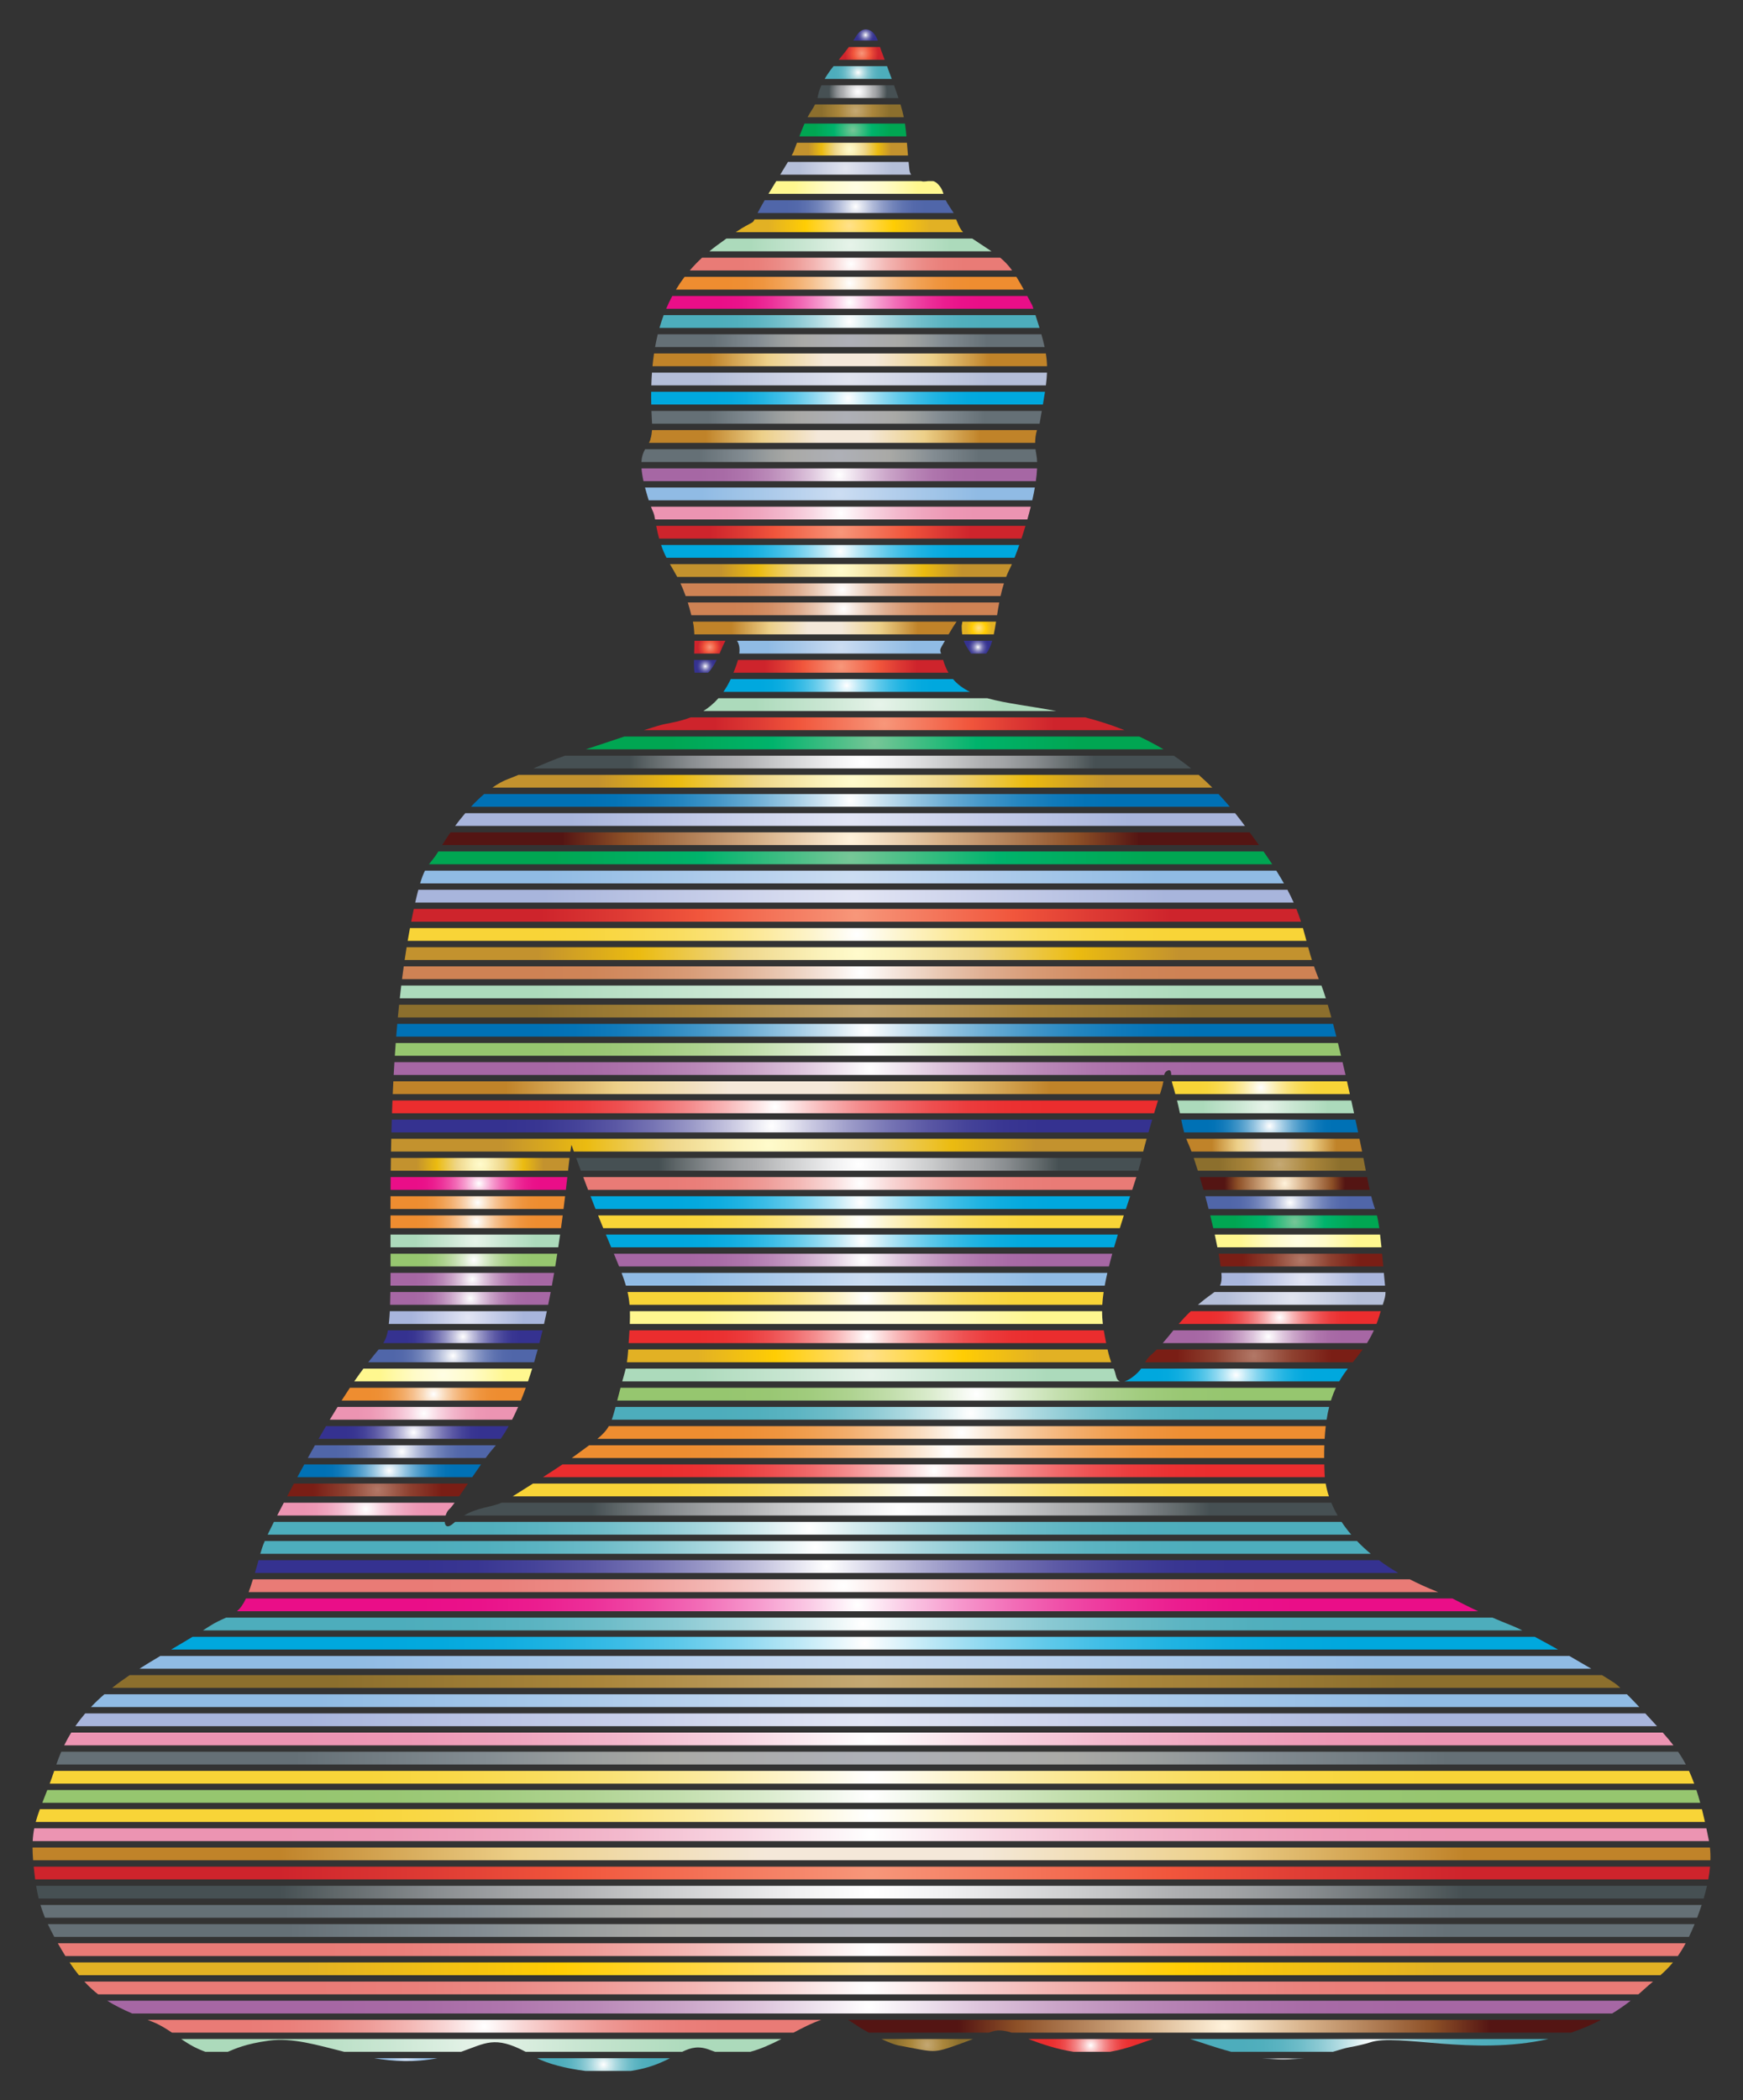 <?xml version="1.0" encoding="utf-8"?>

<!DOCTYPE svg PUBLIC "-//W3C//DTD SVG 1.1//EN" "http://www.w3.org/Graphics/SVG/1.1/DTD/svg11.dtd">
<svg version="1.1" id="Layer_1" xmlns="http://www.w3.org/2000/svg" xmlns:xlink="http://www.w3.org/1999/xlink" x="0px" y="0px"
	 viewBox="0 0 1366 1646" enable-background="new 0 0 1366 1646" xml:space="preserve">
<rect x="0" y="0" width="1366" height="1646" fill="#333333" stroke="none"/>
<g>
	<radialGradient id="SVGID_1_" cx="670.922" cy="717.331" r="246.579" gradientUnits="userSpaceOnUse">
		<stop  offset="0" style="stop-color:#F7977A"/>
		<stop  offset="0.071" style="stop-color:#F68D71"/>
		<stop  offset="0.5" style="stop-color:#F1563C"/>
		<stop  offset="0.745" style="stop-color:#DE3B34"/>
		<stop  offset="1" style="stop-color:#CE242C"/>
	</radialGradient>
	<path fill="url(#SVGID_1_)" d="M322.243,722.334H1019.6c-1.031-3.207-2.206-6.513-3.614-10.007H324.301
		C323.587,715.632,322.902,718.97,322.243,722.334z"/>
	<radialGradient id="SVGID_2_" cx="666.171" cy="642.275" r="218.871" gradientUnits="userSpaceOnUse">
		<stop  offset="0.006" style="stop-color:#E2E5F4"/>
		<stop  offset="0.449" style="stop-color:#C7CEE9"/>
		<stop  offset="1" style="stop-color:#A8B5DC"/>
	</radialGradient>
	<path fill="url(#SVGID_2_)" d="M356.681,647.279H975.66c-2.185-2.943-4.755-6.326-7.714-10.007h-603.3
		C361.839,640.556,359.172,643.926,356.681,647.279z"/>
	<radialGradient id="SVGID_3_" cx="667.985" cy="612.253" r="199.509" gradientUnits="userSpaceOnUse">
		<stop  offset="0" style="stop-color:#FFFBCC"/>
		<stop  offset="0.115" style="stop-color:#FBF2BB"/>
		<stop  offset="0.341" style="stop-color:#F0D98E"/>
		<stop  offset="0.371" style="stop-color:#EED688"/>
		<stop  offset="0.685" style="stop-color:#EBBB10"/>
		<stop  offset="1" style="stop-color:#C3922E"/>
	</radialGradient>
	<path fill="url(#SVGID_3_)" d="M398.438,610.43c-4.203,1.549-8.417,3.908-12.558,6.827h564.209
		c-3.32-3.332-6.873-6.691-10.662-10.007H406.361C403.471,608.471,400.796,609.561,398.438,610.43z"/>
	<radialGradient id="SVGID_4_" cx="666.602" cy="657.286" r="226.347" gradientUnits="userSpaceOnUse">
		<stop  offset="0" style="stop-color:#FFF2DB"/>
		<stop  offset="0.309" style="stop-color:#D7B189"/>
		<stop  offset="0.751" style="stop-color:#92562D"/>
		<stop  offset="0.781" style="stop-color:#8D5027"/>
		<stop  offset="1" style="stop-color:#541513"/>
	</radialGradient>
	<path fill="url(#SVGID_4_)" d="M346.538,662.29h640.128c-1.637-2.272-3.345-4.608-5.149-7.032
		c-0.634-0.851-1.368-1.858-2.183-2.975H353.076C350.662,655.746,348.469,659.123,346.538,662.29z"/>
	<radialGradient id="SVGID_5_" cx="666.461" cy="627.264" r="210.297" gradientUnits="userSpaceOnUse">
		<stop  offset="0" style="stop-color:#FFFFFF"/>
		<stop  offset="0.11" style="stop-color:#CBE2F0"/>
		<stop  offset="0.239" style="stop-color:#96C5E1"/>
		<stop  offset="0.37" style="stop-color:#68ABD3"/>
		<stop  offset="0.499" style="stop-color:#4396C8"/>
		<stop  offset="0.628" style="stop-color:#2586C0"/>
		<stop  offset="0.755" style="stop-color:#117ABA"/>
		<stop  offset="0.879" style="stop-color:#0473B6"/>
		<stop  offset="1" style="stop-color:#0071B5"/>
	</radialGradient>
	<path fill="url(#SVGID_5_)" d="M369.098,632.268h594.726c-2.707-3.21-5.673-6.572-8.897-10.007H379.466
		C375.899,625.304,372.423,628.689,369.098,632.268z"/>
	<radialGradient id="SVGID_6_" cx="666.594" cy="672.297" r="233.674" gradientUnits="userSpaceOnUse">
		<stop  offset="0" style="stop-color:#77C697"/>
		<stop  offset="0.257" style="stop-color:#38BC80"/>
		<stop  offset="0.5" style="stop-color:#00B36C"/>
		<stop  offset="0.543" style="stop-color:#00B269"/>
		<stop  offset="1" style="stop-color:#00A652"/>
	</radialGradient>
	<path fill="url(#SVGID_6_)" d="M336.167,677.301h660.854c-2.075-3.165-4.334-6.494-6.797-10.007H343.56
		C340.557,672.186,338.26,674.52,336.167,677.301z"/>
	<radialGradient id="SVGID_7_" cx="675.699" cy="597.242" r="182.315" gradientUnits="userSpaceOnUse">
		<stop  offset="0" style="stop-color:#E5E2DF"/>
		<stop  offset="0" style="stop-color:#F1EFEE"/>
		<stop  offset="0" style="stop-color:#FFFFFF"/>
		<stop  offset="0.126" style="stop-color:#F0F0F1"/>
		<stop  offset="0.366" style="stop-color:#C9CACB"/>
		<stop  offset="0.522" style="stop-color:#ADAEB0"/>
		<stop  offset="0.603" style="stop-color:#A3A5A7"/>
		<stop  offset="0.738" style="stop-color:#898D90"/>
		<stop  offset="0.911" style="stop-color:#5F6769"/>
		<stop  offset="1" style="stop-color:#465053"/>
	</radialGradient>
	<path fill="url(#SVGID_7_)" d="M417.916,602.245h515.566c-4.279-3.457-8.825-6.819-13.63-10.007H442.809
		C434.863,594.933,426.081,598.689,417.916,602.245z"/>
	<radialGradient id="SVGID_8_" cx="685.505" cy="582.231" r="160.076" gradientUnits="userSpaceOnUse">
		<stop  offset="0" style="stop-color:#77C697"/>
		<stop  offset="0.257" style="stop-color:#38BC80"/>
		<stop  offset="0.5" style="stop-color:#00B36C"/>
		<stop  offset="0.543" style="stop-color:#00B269"/>
		<stop  offset="1" style="stop-color:#00A652"/>
	</radialGradient>
	<path fill="url(#SVGID_8_)" d="M459.178,587.234h452.654c-6.392-3.77-12.733-7.084-18.999-10.007H489.318
		C478.397,580.849,467.046,584.679,459.178,587.234z"/>
	<radialGradient id="SVGID_9_" cx="667.745" cy="687.308" r="239.368" gradientUnits="userSpaceOnUse">
		<stop  offset="0" style="stop-color:#CCDDF2"/>
		<stop  offset="0.5" style="stop-color:#ACCAEA"/>
		<stop  offset="0.572" style="stop-color:#A7C8E9"/>
		<stop  offset="1" style="stop-color:#90BBE4"/>
	</radialGradient>
	<path fill="url(#SVGID_9_)" d="M329.264,692.312h676.962c-1.779-3.144-3.767-6.471-5.991-10.007H333.057
		C331.849,684.713,330.62,687.835,329.264,692.312z"/>
	<radialGradient id="SVGID_10_" cx="669.632" cy="702.319" r="243.432" gradientUnits="userSpaceOnUse">
		<stop  offset="0.006" style="stop-color:#E2E5F4"/>
		<stop  offset="0.449" style="stop-color:#C7CEE9"/>
		<stop  offset="1" style="stop-color:#A8B5DC"/>
	</radialGradient>
	<path fill="url(#SVGID_10_)" d="M325.404,707.323h688.456c-1.405-3.145-3.016-6.461-4.893-10.007H327.848
		C327.084,700.185,326.274,703.491,325.404,707.323z"/>
	<radialGradient id="SVGID_11_" cx="662.767" cy="131.898" r="36.453" gradientUnits="userSpaceOnUse">
		<stop  offset="0" style="stop-color:#E1E4EF"/>
		<stop  offset="0.5" style="stop-color:#CBD1E4"/>
		<stop  offset="1" style="stop-color:#B4BED8"/>
	</radialGradient>
	<path fill="url(#SVGID_11_)" d="M611.457,136.901h102.619c-0.707-1.09-1.222-2.371-1.387-3.902
		c-0.233-2.165-0.44-4.192-0.626-6.106h-94.547C615.755,129.864,613.648,133.327,611.457,136.901z"/>
	<radialGradient id="SVGID_12_" cx="670.835" cy="146.909" r="48.622" gradientUnits="userSpaceOnUse">
		<stop  offset="0.006" style="stop-color:#FFFDE3"/>
		<stop  offset="0.449" style="stop-color:#FFFBC8"/>
		<stop  offset="1" style="stop-color:#FFF78F"/>
	</radialGradient>
	<path fill="url(#SVGID_12_)" d="M602.256,151.913h137.158c-0.528-1.696-1.114-3.366-2.131-4.86
		c-2.295-3.373-4.231-4.708-6.083-5.147h-3.835c-1.172,0.162-2.385,0.364-3.709,0.327c-0.404-0.011-1.1-0.115-1.939-0.327H608.385
		C606.207,145.447,604.078,148.908,602.256,151.913z"/>
	<radialGradient id="SVGID_13_" cx="670.58" cy="161.92" r="54.439" gradientUnits="userSpaceOnUse">
		<stop  offset="0" style="stop-color:#FFFFFF"/>
		<stop  offset="0.11" style="stop-color:#D9DEEC"/>
		<stop  offset="0.251" style="stop-color:#AFB9D8"/>
		<stop  offset="0.394" style="stop-color:#8D9BC7"/>
		<stop  offset="0.539" style="stop-color:#7284BA"/>
		<stop  offset="0.687" style="stop-color:#5F73B0"/>
		<stop  offset="0.839" style="stop-color:#5469AB"/>
		<stop  offset="1" style="stop-color:#5066A9"/>
	</radialGradient>
	<path fill="url(#SVGID_13_)" d="M599.092,157.209c-2.493,4.281-4.165,7.401-5.339,9.715h153.652
		c-2.021-3.244-4.439-6.443-6.139-9.834c-0.028-0.057-0.05-0.116-0.077-0.173H599.264
		C599.208,157.012,599.147,157.115,599.092,157.209z"/>
	<radialGradient id="SVGID_14_" cx="660.645" cy="342.053" r="107.574" gradientUnits="userSpaceOnUse">
		<stop  offset="0.18" style="stop-color:#F4E8D9"/>
		<stop  offset="0.59" style="stop-color:#EDD089"/>
		<stop  offset="1" style="stop-color:#C08329"/>
	</radialGradient>
	<path fill="url(#SVGID_14_)" d="M510.065,343.207l-0.357-0.125l0.227,0.651c-0.329,1.237-0.798,2.311-1.34,3.323h302.666
		c0.011-3.392,0.456-6.77,1.435-10.007H511.002C510.768,339.527,510.472,341.522,510.065,343.207z"/>
	<radialGradient id="SVGID_15_" cx="665.67" cy="176.931" r="63.072" gradientUnits="userSpaceOnUse">
		<stop  offset="0" style="stop-color:#FCF3DD"/>
		<stop  offset="0" style="stop-color:#FDEDC1"/>
		<stop  offset="0" style="stop-color:#FFE18A"/>
		<stop  offset="0.551" style="stop-color:#FFCD03"/>
		<stop  offset="0.668" style="stop-color:#F7C50D"/>
		<stop  offset="1" style="stop-color:#E2B124"/>
	</radialGradient>
	<path fill="url(#SVGID_15_)" d="M576.613,181.935h178.113c-1.739-1.814-3.212-4.496-5.391-10.007H591.346
		C589.592,175.615,590.21,172.959,576.613,181.935z"/>
	<radialGradient id="SVGID_16_" cx="657.756" cy="357.064" r="109.691" gradientUnits="userSpaceOnUse">
		<stop  offset="0.006" style="stop-color:#AEB0B7"/>
		<stop  offset="0.316" style="stop-color:#AAAAA8"/>
		<stop  offset="0.354" style="stop-color:#A9A9A6"/>
		<stop  offset="0.5" style="stop-color:#9A9E9E"/>
		<stop  offset="0.674" style="stop-color:#838C92"/>
		<stop  offset="1" style="stop-color:#657076"/>
	</radialGradient>
	<path fill="url(#SVGID_16_)" d="M502.711,362.068h310.09c-0.077-2.214-0.286-4.261-0.651-6.096
		c-0.256-1.29-0.456-2.597-0.606-3.911H505.568C504.183,354.501,502.98,357.461,502.711,362.068z"/>
	<radialGradient id="SVGID_17_" cx="657.768" cy="372.075" r="109.657" gradientUnits="userSpaceOnUse">
		<stop  offset="0" style="stop-color:#FFFFFF"/>
		<stop  offset="0.049" style="stop-color:#F6F0F6"/>
		<stop  offset="0.199" style="stop-color:#DEC6DD"/>
		<stop  offset="0.352" style="stop-color:#CAA4C8"/>
		<stop  offset="0.508" style="stop-color:#BA89B8"/>
		<stop  offset="0.665" style="stop-color:#AF76AD"/>
		<stop  offset="0.828" style="stop-color:#A86BA6"/>
		<stop  offset="1" style="stop-color:#A667A4"/>
	</radialGradient>
	<path fill="url(#SVGID_17_)" d="M504.304,377.079h307.495c0.495-3.515,0.83-6.878,0.966-10.007H502.771
		C502.972,369.885,503.456,373.18,504.304,377.079z"/>
	<radialGradient id="SVGID_18_" cx="663.496" cy="327.042" r="108.222" gradientUnits="userSpaceOnUse">
		<stop  offset="0.006" style="stop-color:#AEB0B7"/>
		<stop  offset="0.316" style="stop-color:#AAAAA8"/>
		<stop  offset="0.354" style="stop-color:#A9A9A6"/>
		<stop  offset="0.5" style="stop-color:#9A9E9E"/>
		<stop  offset="0.674" style="stop-color:#838C92"/>
		<stop  offset="1" style="stop-color:#657076"/>
	</radialGradient>
	<path fill="url(#SVGID_18_)" d="M511.019,332.046h303.696c0.004-0.008,0.007-0.015,0.011-0.023c0.62-3.589,1.201-6.902,1.738-9.984
		H510.529C510.647,325.339,510.812,328.676,511.019,332.046z"/>
	<radialGradient id="SVGID_19_" cx="668.414" cy="101.876" r="29.867" gradientUnits="userSpaceOnUse">
		<stop  offset="0" style="stop-color:#77C697"/>
		<stop  offset="0.257" style="stop-color:#38BC80"/>
		<stop  offset="0.5" style="stop-color:#00B36C"/>
		<stop  offset="0.543" style="stop-color:#00B269"/>
		<stop  offset="1" style="stop-color:#00A652"/>
	</radialGradient>
	<path fill="url(#SVGID_19_)" d="M626.473,106.879h83.882c-0.312-3.645-0.638-6.827-1.125-10.007H630.49
		C629.259,99.668,627.996,102.874,626.473,106.879z"/>
	<radialGradient id="SVGID_20_" cx="666.001" cy="116.887" r="32.434" gradientUnits="userSpaceOnUse">
		<stop  offset="0" style="stop-color:#FFFBCC"/>
		<stop  offset="0.115" style="stop-color:#FBF2BB"/>
		<stop  offset="0.341" style="stop-color:#F0D98E"/>
		<stop  offset="0.371" style="stop-color:#EED688"/>
		<stop  offset="0.685" style="stop-color:#EBBB10"/>
		<stop  offset="1" style="stop-color:#C3922E"/>
	</radialGradient>
	<path fill="url(#SVGID_20_)" d="M622.034,118.657c-0.246,0.65-0.818,1.772-1.628,3.233h91.189
		c-0.338-3.786-0.598-7.066-0.832-10.007h-86.179C623.809,113.947,622.967,116.189,622.034,118.657z"/>
	<radialGradient id="SVGID_21_" cx="664.639" cy="312.031" r="109.18" gradientUnits="userSpaceOnUse">
		<stop  offset="0" style="stop-color:#FFFFFF"/>
		<stop  offset="0.021" style="stop-color:#F4FBFE"/>
		<stop  offset="0.135" style="stop-color:#BCE8F6"/>
		<stop  offset="0.254" style="stop-color:#8AD7F0"/>
		<stop  offset="0.373" style="stop-color:#5FC9EA"/>
		<stop  offset="0.493" style="stop-color:#3DBDE6"/>
		<stop  offset="0.615" style="stop-color:#22B4E2"/>
		<stop  offset="0.738" style="stop-color:#0FADE0"/>
		<stop  offset="0.865" style="stop-color:#04A9DE"/>
		<stop  offset="1" style="stop-color:#00A8DE"/>
	</radialGradient>
	<path fill="url(#SVGID_21_)" d="M510.387,317.035H817.33c0.625-3.649,1.172-6.954,1.632-10.007H510.336
		C510.298,310.325,510.315,313.66,510.387,317.035z"/>
	<radialGradient id="SVGID_22_" cx="665.993" cy="236.975" r="101.816" gradientUnits="userSpaceOnUse">
		<stop  offset="0" style="stop-color:#FFFFFF"/>
		<stop  offset="0.114" style="stop-color:#FAC8E4"/>
		<stop  offset="0.234" style="stop-color:#F697CC"/>
		<stop  offset="0.356" style="stop-color:#F26DB7"/>
		<stop  offset="0.479" style="stop-color:#EF4BA6"/>
		<stop  offset="0.604" style="stop-color:#ED3099"/>
		<stop  offset="0.731" style="stop-color:#EB1D8F"/>
		<stop  offset="0.861" style="stop-color:#EA128A"/>
		<stop  offset="1" style="stop-color:#EA0E88"/>
	</radialGradient>
	<path fill="url(#SVGID_22_)" d="M522.091,241.979h287.804c-0.276-0.838-0.555-1.687-0.843-2.557
		c-1.422-2.689-2.737-5.161-3.969-7.451H526.859C525.106,235.231,523.531,238.572,522.091,241.979z"/>
	<radialGradient id="SVGID_23_" cx="666.029" cy="266.998" r="107.997" gradientUnits="userSpaceOnUse">
		<stop  offset="0.006" style="stop-color:#AEB0B7"/>
		<stop  offset="0.316" style="stop-color:#AAAAA8"/>
		<stop  offset="0.354" style="stop-color:#A9A9A6"/>
		<stop  offset="0.5" style="stop-color:#9A9E9E"/>
		<stop  offset="0.674" style="stop-color:#838C92"/>
		<stop  offset="1" style="stop-color:#657076"/>
	</radialGradient>
	<path fill="url(#SVGID_23_)" d="M513.38,272.001h305.298c-0.659-3.065-1.499-6.358-2.532-10.007H515.488
		C514.681,265.274,513.984,268.612,513.38,272.001z"/>
	<radialGradient id="SVGID_24_" cx="670.609" cy="86.865" r="26.903" gradientUnits="userSpaceOnUse">
		<stop  offset="0" style="stop-color:#C4A873"/>
		<stop  offset="0.5" style="stop-color:#AA863B"/>
		<stop  offset="1" style="stop-color:#8C6F2D"/>
	</radialGradient>
	<path fill="url(#SVGID_24_)" d="M635.854,86.85c-1.099,1.687-2.059,3.315-2.961,5.019h75.432
		c-0.632-3.016-1.461-6.233-2.601-10.007H638.76C638.058,83.265,637.135,84.883,635.854,86.85z"/>
	<radialGradient id="SVGID_25_" cx="665.749" cy="251.987" r="105.368" gradientUnits="userSpaceOnUse">
		<stop  offset="0" style="stop-color:#FFFFFF"/>
		<stop  offset="0.117" style="stop-color:#D6ECEF"/>
		<stop  offset="0.257" style="stop-color:#ACD9E0"/>
		<stop  offset="0.399" style="stop-color:#8AC9D3"/>
		<stop  offset="0.543" style="stop-color:#6FBDC9"/>
		<stop  offset="0.69" style="stop-color:#5CB4C2"/>
		<stop  offset="0.84" style="stop-color:#51AFBD"/>
		<stop  offset="1" style="stop-color:#4DADBC"/>
	</radialGradient>
	<path fill="url(#SVGID_25_)" d="M516.82,256.99h297.856c-0.927-3.066-1.974-6.381-3.148-10.007H520.105
		C518.886,250.257,517.788,253.59,516.82,256.99z"/>
	<radialGradient id="SVGID_26_" cx="666.048" cy="221.964" r="96.452" gradientUnits="userSpaceOnUse">
		<stop  offset="0" style="stop-color:#FFFFFF"/>
		<stop  offset="0.048" style="stop-color:#FDF4EA"/>
		<stop  offset="0.176" style="stop-color:#F9D9B9"/>
		<stop  offset="0.308" style="stop-color:#F6C18F"/>
		<stop  offset="0.44" style="stop-color:#F3AE6D"/>
		<stop  offset="0.575" style="stop-color:#F1A052"/>
		<stop  offset="0.711" style="stop-color:#EF953F"/>
		<stop  offset="0.851" style="stop-color:#EE8F34"/>
		<stop  offset="1" style="stop-color:#EE8D30"/>
	</radialGradient>
	<path fill="url(#SVGID_26_)" d="M529.736,226.968h272.623c-2.163-3.92-4.056-7.199-5.812-10.007H536.539
		C534.066,220.206,531.808,223.545,529.736,226.968z"/>
	<radialGradient id="SVGID_27_" cx="666.5" cy="191.942" r="78.241" gradientUnits="userSpaceOnUse">
		<stop  offset="0.006" style="stop-color:#E6F3E9"/>
		<stop  offset="0.449" style="stop-color:#C9E6D2"/>
		<stop  offset="1" style="stop-color:#ACDABB"/>
	</radialGradient>
	<path fill="url(#SVGID_27_)" d="M561.651,192.482c-1.973,1.457-3.852,2.952-5.688,4.464h221.073
		c-3.776-2.575-8.341-5.503-14.172-9.4c-0.32-0.214-0.626-0.414-0.925-0.608H569.312
		C567.026,188.554,564.49,190.384,561.651,192.482z"/>
	<radialGradient id="SVGID_28_" cx="692.947" cy="567.22" r="133.219" gradientUnits="userSpaceOnUse">
		<stop  offset="0" style="stop-color:#F7977A"/>
		<stop  offset="0.071" style="stop-color:#F68D71"/>
		<stop  offset="0.5" style="stop-color:#F1563C"/>
		<stop  offset="0.745" style="stop-color:#DE3B34"/>
		<stop  offset="1" style="stop-color:#CE242C"/>
	</radialGradient>
	<path fill="url(#SVGID_28_)" d="M520.784,567.484c-2.745,0.551-8.749,2.363-16.17,4.739H881.28
		c-10.553-4.227-20.845-7.448-30.762-10.007H541.233C533.671,565.14,526.409,566.355,520.784,567.484z"/>
	<radialGradient id="SVGID_29_" cx="665.489" cy="297.02" r="109.694" gradientUnits="userSpaceOnUse">
		<stop  offset="0" style="stop-color:#E1E4EF"/>
		<stop  offset="0.5" style="stop-color:#CBD1E4"/>
		<stop  offset="1" style="stop-color:#B4BED8"/>
	</radialGradient>
	<path fill="url(#SVGID_29_)" d="M510.44,302.024h309.222c0.457-3.602,0.756-6.871,0.878-10.007H510.943
		C510.707,295.309,510.54,298.645,510.44,302.024z"/>
	<radialGradient id="SVGID_30_" cx="666.901" cy="206.953" r="89.382" gradientUnits="userSpaceOnUse">
		<stop  offset="0" style="stop-color:#FFFFFF"/>
		<stop  offset="0.002" style="stop-color:#FFFEFE"/>
		<stop  offset="0.16" style="stop-color:#F8D6D5"/>
		<stop  offset="0.32" style="stop-color:#F3B6B3"/>
		<stop  offset="0.483" style="stop-color:#EE9C98"/>
		<stop  offset="0.649" style="stop-color:#EB8A85"/>
		<stop  offset="0.819" style="stop-color:#EA7F7A"/>
		<stop  offset="1" style="stop-color:#E97B76"/>
	</radialGradient>
	<path fill="url(#SVGID_30_)" d="M540.594,211.957h252.612c-2.999-4.158-5.842-7.135-9.359-10.007H550.211
		C546.735,205.173,543.541,208.512,540.594,211.957z"/>
	<radialGradient id="SVGID_31_" cx="665.967" cy="282.009" r="109.382" gradientUnits="userSpaceOnUse">
		<stop  offset="0.18" style="stop-color:#F4E8D9"/>
		<stop  offset="0.59" style="stop-color:#EDD089"/>
		<stop  offset="1" style="stop-color:#C08329"/>
	</radialGradient>
	<path fill="url(#SVGID_31_)" d="M511.359,287.012h309.217c-0.085-3.286-0.394-6.541-0.953-10.007H512.567
		C512.08,280.292,511.68,283.629,511.359,287.012z"/>
	<radialGradient id="SVGID_32_" cx="678.354" cy="27.412" r="7.478" gradientUnits="userSpaceOnUse">
		<stop  offset="0" style="stop-color:#FFFFFF"/>
		<stop  offset="0.005" style="stop-color:#FDFDFE"/>
		<stop  offset="0.149" style="stop-color:#C9C8E1"/>
		<stop  offset="0.295" style="stop-color:#9B9AC8"/>
		<stop  offset="0.44" style="stop-color:#7674B4"/>
		<stop  offset="0.584" style="stop-color:#5A57A4"/>
		<stop  offset="0.726" style="stop-color:#454399"/>
		<stop  offset="0.865" style="stop-color:#393692"/>
		<stop  offset="1" style="stop-color:#353290"/>
	</radialGradient>
	<path fill="url(#SVGID_32_)" d="M680.315,23.234c-4.2-1.061-7.194,1.649-9.219,4.924c-0.791,1.279-1.576,2.496-2.354,3.667h19.223
		C686.424,27.886,684.245,24.226,680.315,23.234z"/>
	<radialGradient id="SVGID_33_" cx="552.764" cy="522.186" r="7.226" gradientUnits="userSpaceOnUse">
		<stop  offset="0" style="stop-color:#FFFFFF"/>
		<stop  offset="0.005" style="stop-color:#FDFDFE"/>
		<stop  offset="0.149" style="stop-color:#C9C8E1"/>
		<stop  offset="0.295" style="stop-color:#9B9AC8"/>
		<stop  offset="0.44" style="stop-color:#7674B4"/>
		<stop  offset="0.584" style="stop-color:#5A57A4"/>
		<stop  offset="0.726" style="stop-color:#454399"/>
		<stop  offset="0.865" style="stop-color:#393692"/>
		<stop  offset="1" style="stop-color:#353290"/>
	</radialGradient>
	<path fill="url(#SVGID_33_)" d="M544.362,527.19h10.632c2.721-2.732,4.862-6.309,6.681-10.007h-17.798
		C543.806,521.152,543.875,524.638,544.362,527.19z"/>
	<radialGradient id="SVGID_34_" cx="556.275" cy="507.175" r="9.366" gradientUnits="userSpaceOnUse">
		<stop  offset="0" style="stop-color:#F7977A"/>
		<stop  offset="0.071" style="stop-color:#F68D71"/>
		<stop  offset="0.5" style="stop-color:#F1563C"/>
		<stop  offset="0.745" style="stop-color:#DE3B34"/>
		<stop  offset="1" style="stop-color:#CE242C"/>
	</radialGradient>
	<path fill="url(#SVGID_34_)" d="M544.012,512.179h19.951c1.66-3.851,3.087-7.468,4.576-10.007H544.24
		C544.231,505.545,544.115,508.945,544.012,512.179z"/>
	<radialGradient id="SVGID_35_" cx="675.339" cy="41.831" r="13.202" gradientUnits="userSpaceOnUse">
		<stop  offset="0" style="stop-color:#F7977A"/>
		<stop  offset="0.071" style="stop-color:#F68D71"/>
		<stop  offset="0.5" style="stop-color:#F1563C"/>
		<stop  offset="0.745" style="stop-color:#DE3B34"/>
		<stop  offset="1" style="stop-color:#CE242C"/>
	</radialGradient>
	<path fill="url(#SVGID_35_)" d="M657.352,46.835h35.974c-1.449-3.925-2.641-7.124-2.716-7.23c-0.312-0.842-0.616-1.787-0.932-2.777
		h-24.432C662.494,40.583,659.85,43.809,657.352,46.835z"/>
	<radialGradient id="SVGID_36_" cx="646.348" cy="492.164" r="73.169" gradientUnits="userSpaceOnUse">
		<stop  offset="0.18" style="stop-color:#F4E8D9"/>
		<stop  offset="0.59" style="stop-color:#EDD089"/>
		<stop  offset="1" style="stop-color:#C08329"/>
	</radialGradient>
	<path fill="url(#SVGID_36_)" d="M543.014,487.25c0.675,2.999,1.005,6.386,1.144,9.917H743.41c2.263-3.88,4.463-7.46,6.293-10.007
		h-206.71C543,487.191,543.007,487.22,543.014,487.25z"/>
	<radialGradient id="SVGID_37_" cx="659.083" cy="507.175" r="57.708" gradientUnits="userSpaceOnUse">
		<stop  offset="0" style="stop-color:#CCDDF2"/>
		<stop  offset="0.5" style="stop-color:#ACCAEA"/>
		<stop  offset="0.572" style="stop-color:#A7C8E9"/>
		<stop  offset="1" style="stop-color:#90BBE4"/>
	</radialGradient>
	<path fill="url(#SVGID_37_)" d="M579.407,512.179h158.116c-1.22-3.371-0.998-2.886,2.717-9.473c0.1-0.178,0.201-0.356,0.302-0.534
		H577.625C579.517,505.064,579.84,508.599,579.407,512.179z"/>
	<radialGradient id="SVGID_38_" cx="663.545" cy="537.197" r="68.399" gradientUnits="userSpaceOnUse">
		<stop  offset="0" style="stop-color:#FFFFFF"/>
		<stop  offset="0.021" style="stop-color:#F4FBFE"/>
		<stop  offset="0.135" style="stop-color:#BCE8F6"/>
		<stop  offset="0.254" style="stop-color:#8AD7F0"/>
		<stop  offset="0.373" style="stop-color:#5FC9EA"/>
		<stop  offset="0.493" style="stop-color:#3DBDE6"/>
		<stop  offset="0.615" style="stop-color:#22B4E2"/>
		<stop  offset="0.738" style="stop-color:#0FADE0"/>
		<stop  offset="0.865" style="stop-color:#04A9DE"/>
		<stop  offset="1" style="stop-color:#00A8DE"/>
	</radialGradient>
	<path fill="url(#SVGID_38_)" d="M566.943,542.201h193.203c-5.239-2.579-9.697-5.808-13.272-10.007H572.696
		C570.939,535.94,569.006,539.254,566.943,542.201z"/>
	<radialGradient id="SVGID_39_" cx="689.548" cy="552.208" r="97.836" gradientUnits="userSpaceOnUse">
		<stop  offset="0.006" style="stop-color:#E6F3E9"/>
		<stop  offset="0.449" style="stop-color:#C9E6D2"/>
		<stop  offset="1" style="stop-color:#ACDABB"/>
	</radialGradient>
	<path fill="url(#SVGID_39_)" d="M551.278,557.212h276.542c-20.844-3.922-39.309-5.919-54.067-10.007H563.027
		C559.332,551.412,555.347,554.661,551.278,557.212z"/>
	<radialGradient id="SVGID_40_" cx="659.071" cy="522.186" r="59.676" gradientUnits="userSpaceOnUse">
		<stop  offset="0" style="stop-color:#F7977A"/>
		<stop  offset="0.071" style="stop-color:#F68D71"/>
		<stop  offset="0.5" style="stop-color:#F1563C"/>
		<stop  offset="0.745" style="stop-color:#DE3B34"/>
		<stop  offset="1" style="stop-color:#CE242C"/>
	</radialGradient>
	<path fill="url(#SVGID_40_)" d="M575.163,526.344c-0.109,0.29-0.227,0.56-0.338,0.846h168.492
		c-1.724-2.932-3.128-6.243-4.182-10.007H578.381C577.417,520.666,576.077,523.917,575.163,526.344z"/>
	<radialGradient id="SVGID_41_" cx="672.402" cy="71.853" r="22.719" gradientUnits="userSpaceOnUse">
		<stop  offset="0" style="stop-color:#E5E2DF"/>
		<stop  offset="0" style="stop-color:#F1EFEE"/>
		<stop  offset="0" style="stop-color:#FFFFFF"/>
		<stop  offset="0.126" style="stop-color:#F0F0F1"/>
		<stop  offset="0.366" style="stop-color:#C9CACB"/>
		<stop  offset="0.522" style="stop-color:#ADAEB0"/>
		<stop  offset="0.603" style="stop-color:#A3A5A7"/>
		<stop  offset="0.738" style="stop-color:#898D90"/>
		<stop  offset="0.911" style="stop-color:#5F6769"/>
		<stop  offset="1" style="stop-color:#465053"/>
	</radialGradient>
	<path fill="url(#SVGID_41_)" d="M642.523,69.766c-1.134,2.903-1.274,4.793-1.857,7.091h63.474
		c-0.976-2.963-2.122-6.26-3.475-10.007H643.75C643.326,67.787,642.917,68.757,642.523,69.766z"/>
	<radialGradient id="SVGID_42_" cx="659.029" cy="447.131" r="94.812" gradientUnits="userSpaceOnUse">
		<stop  offset="0" style="stop-color:#FFFBCC"/>
		<stop  offset="0.115" style="stop-color:#FBF2BB"/>
		<stop  offset="0.341" style="stop-color:#F0D98E"/>
		<stop  offset="0.371" style="stop-color:#EED688"/>
		<stop  offset="0.685" style="stop-color:#EBBB10"/>
		<stop  offset="1" style="stop-color:#C3922E"/>
	</radialGradient>
	<path fill="url(#SVGID_42_)" d="M530.758,452.134h257.778c0.72-1.868,1.503-3.714,2.378-5.521c0.6-1.14,1.312-2.656,2.106-4.486
		H525.038C526.883,445.35,528.803,448.482,530.758,452.134z"/>
	<radialGradient id="SVGID_43_" cx="658.458" cy="432.12" r="99.299" gradientUnits="userSpaceOnUse">
		<stop  offset="0" style="stop-color:#FFFFFF"/>
		<stop  offset="0.021" style="stop-color:#F4FBFE"/>
		<stop  offset="0.135" style="stop-color:#BCE8F6"/>
		<stop  offset="0.254" style="stop-color:#8AD7F0"/>
		<stop  offset="0.373" style="stop-color:#5FC9EA"/>
		<stop  offset="0.493" style="stop-color:#3DBDE6"/>
		<stop  offset="0.615" style="stop-color:#22B4E2"/>
		<stop  offset="0.738" style="stop-color:#0FADE0"/>
		<stop  offset="0.865" style="stop-color:#04A9DE"/>
		<stop  offset="1" style="stop-color:#00A8DE"/>
	</radialGradient>
	<path fill="url(#SVGID_43_)" d="M522.325,437.123h272.759c1.163-2.944,2.422-6.322,3.715-10.007H518.118
		C519.433,430.983,520.844,434.196,522.325,437.123z"/>
	<radialGradient id="SVGID_44_" cx="658.981" cy="417.109" r="102.38" gradientUnits="userSpaceOnUse">
		<stop  offset="0" style="stop-color:#F7977A"/>
		<stop  offset="0.071" style="stop-color:#F68D71"/>
		<stop  offset="0.5" style="stop-color:#F1563C"/>
		<stop  offset="0.745" style="stop-color:#DE3B34"/>
		<stop  offset="1" style="stop-color:#CE242C"/>
	</radialGradient>
	<path fill="url(#SVGID_44_)" d="M516.581,422.112H800.51c1.065-3.195,2.134-6.552,3.172-10.007H514.28
		C514.996,415.861,515.765,419.166,516.581,422.112z"/>
	<radialGradient id="SVGID_45_" cx="658.971" cy="402.098" r="105.302" gradientUnits="userSpaceOnUse">
		<stop  offset="0" style="stop-color:#FFFFFF"/>
		<stop  offset="0.018" style="stop-color:#FEFBFC"/>
		<stop  offset="0.218" style="stop-color:#F8D6E2"/>
		<stop  offset="0.418" style="stop-color:#F3B9CD"/>
		<stop  offset="0.617" style="stop-color:#EFA5BE"/>
		<stop  offset="0.812" style="stop-color:#ED98B5"/>
		<stop  offset="1" style="stop-color:#EC94B2"/>
	</radialGradient>
	<path fill="url(#SVGID_45_)" d="M513.401,407.101h291.744c0.937-3.3,1.833-6.655,2.662-10.007H510.135
		C511.949,401.826,512.457,401.395,513.401,407.101z"/>
	<radialGradient id="SVGID_46_" cx="672.575" cy="56.842" r="18.904" gradientUnits="userSpaceOnUse">
		<stop  offset="0" style="stop-color:#FFFFFF"/>
		<stop  offset="0.117" style="stop-color:#D6ECEF"/>
		<stop  offset="0.257" style="stop-color:#ACD9E0"/>
		<stop  offset="0.399" style="stop-color:#8AC9D3"/>
		<stop  offset="0.543" style="stop-color:#6FBDC9"/>
		<stop  offset="0.69" style="stop-color:#5CB4C2"/>
		<stop  offset="0.84" style="stop-color:#51AFBD"/>
		<stop  offset="1" style="stop-color:#4DADBC"/>
	</radialGradient>
	<path fill="url(#SVGID_46_)" d="M646.313,61.846h52.523c-0.031-0.083-0.06-0.162-0.09-0.245c-0.054-0.148-1.749-4.785-3.578-9.762
		h-41.9C650.73,55.028,648.395,58.218,646.313,61.846z"/>
	<radialGradient id="SVGID_47_" cx="658.26" cy="387.086" r="108.068" gradientUnits="userSpaceOnUse">
		<stop  offset="0" style="stop-color:#CCDDF2"/>
		<stop  offset="0.5" style="stop-color:#ACCAEA"/>
		<stop  offset="0.572" style="stop-color:#A7C8E9"/>
		<stop  offset="1" style="stop-color:#90BBE4"/>
	</radialGradient>
	<path fill="url(#SVGID_47_)" d="M506.021,383.998c0.931,3.361,1.714,5.987,2.384,8.092h300.587
		c0.766-3.388,1.447-6.743,2.016-10.007H505.51C505.676,382.714,505.838,383.34,506.021,383.998z"/>
	<radialGradient id="SVGID_48_" cx="661.068" cy="477.153" r="86.37" gradientUnits="userSpaceOnUse">
		<stop  offset="0" style="stop-color:#FFFFFF"/>
		<stop  offset="0.101" style="stop-color:#F5E6DD"/>
		<stop  offset="0.242" style="stop-color:#E9C8B3"/>
		<stop  offset="0.388" style="stop-color:#DFAE91"/>
		<stop  offset="0.534" style="stop-color:#D89B76"/>
		<stop  offset="0.684" style="stop-color:#D28D63"/>
		<stop  offset="0.837" style="stop-color:#CF8558"/>
		<stop  offset="1" style="stop-color:#CE8254"/>
	</radialGradient>
	<path fill="url(#SVGID_48_)" d="M541.806,482.157h239.596c0.515-3.257,1.065-6.611,1.709-10.007H539.024
		C539.959,475.149,540.888,478.467,541.806,482.157z"/>
	<radialGradient id="SVGID_49_" cx="660.03" cy="462.142" r="89.7" gradientUnits="userSpaceOnUse">
		<stop  offset="0" style="stop-color:#FFFFFF"/>
		<stop  offset="0.101" style="stop-color:#F5E6DD"/>
		<stop  offset="0.242" style="stop-color:#E9C8B3"/>
		<stop  offset="0.388" style="stop-color:#DFAE91"/>
		<stop  offset="0.534" style="stop-color:#D89B76"/>
		<stop  offset="0.684" style="stop-color:#D28D63"/>
		<stop  offset="0.837" style="stop-color:#CF8558"/>
		<stop  offset="1" style="stop-color:#CE8254"/>
	</radialGradient>
	<path fill="url(#SVGID_49_)" d="M537.361,467.146h246.774c0.739-3.346,1.604-6.699,2.651-10.007H533.273
		C534.633,460.035,536.001,463.306,537.361,467.146z"/>
	<radialGradient id="SVGID_50_" cx="661" cy="1242.719" r="329.624" gradientUnits="userSpaceOnUse">
		<stop  offset="0" style="stop-color:#FFFFFF"/>
		<stop  offset="0.002" style="stop-color:#FFFEFE"/>
		<stop  offset="0.16" style="stop-color:#F8D6D5"/>
		<stop  offset="0.32" style="stop-color:#F3B6B3"/>
		<stop  offset="0.483" style="stop-color:#EE9C98"/>
		<stop  offset="0.649" style="stop-color:#EB8A85"/>
		<stop  offset="0.819" style="stop-color:#EA7F7A"/>
		<stop  offset="1" style="stop-color:#E97B76"/>
	</radialGradient>
	<path fill="url(#SVGID_50_)" d="M196.399,1243.365c-0.514,1.566-1.024,3.011-1.531,4.357h932.263
		c-0.419-0.17-0.845-0.34-1.283-0.514c-7.547-2.988-14.511-6.168-20.939-9.494H198.22
		C197.671,1239.453,197.068,1241.329,196.399,1243.365z"/>
	<radialGradient id="SVGID_51_" cx="647.796" cy="1227.708" r="316.825" gradientUnits="userSpaceOnUse">
		<stop  offset="0" style="stop-color:#FFFFFF"/>
		<stop  offset="0.005" style="stop-color:#FDFDFE"/>
		<stop  offset="0.149" style="stop-color:#C9C8E1"/>
		<stop  offset="0.295" style="stop-color:#9B9AC8"/>
		<stop  offset="0.44" style="stop-color:#7674B4"/>
		<stop  offset="0.584" style="stop-color:#5A57A4"/>
		<stop  offset="0.726" style="stop-color:#454399"/>
		<stop  offset="0.865" style="stop-color:#393692"/>
		<stop  offset="1" style="stop-color:#353290"/>
	</radialGradient>
	<path fill="url(#SVGID_51_)" d="M199.766,1232.712h896.06c-5.512-3.234-10.563-6.58-15.182-10.007H202.627
		C201.903,1225.368,201.019,1228.558,199.766,1232.712z"/>
	<radialGradient id="SVGID_52_" cx="639.131" cy="1212.697" r="307.709" gradientUnits="userSpaceOnUse">
		<stop  offset="0" style="stop-color:#FFFFFF"/>
		<stop  offset="0.117" style="stop-color:#D6ECEF"/>
		<stop  offset="0.257" style="stop-color:#ACD9E0"/>
		<stop  offset="0.399" style="stop-color:#8AC9D3"/>
		<stop  offset="0.543" style="stop-color:#6FBDC9"/>
		<stop  offset="0.69" style="stop-color:#5CB4C2"/>
		<stop  offset="0.84" style="stop-color:#51AFBD"/>
		<stop  offset="1" style="stop-color:#4DADBC"/>
	</radialGradient>
	<path fill="url(#SVGID_52_)" d="M203.993,1217.7h870.275c-3.957-3.288-7.542-6.632-10.779-10.007H207.49
		C205.834,1211.584,204.929,1214.377,203.993,1217.7z"/>
	<radialGradient id="SVGID_53_" cx="672.092" cy="1257.73" r="343.938" gradientUnits="userSpaceOnUse">
		<stop  offset="0" style="stop-color:#FFFFFF"/>
		<stop  offset="0.114" style="stop-color:#FAC8E4"/>
		<stop  offset="0.234" style="stop-color:#F697CC"/>
		<stop  offset="0.356" style="stop-color:#F26DB7"/>
		<stop  offset="0.479" style="stop-color:#EF4BA6"/>
		<stop  offset="0.604" style="stop-color:#ED3099"/>
		<stop  offset="0.731" style="stop-color:#EB1D8F"/>
		<stop  offset="0.861" style="stop-color:#EA128A"/>
		<stop  offset="1" style="stop-color:#EA0E88"/>
	</radialGradient>
	<path fill="url(#SVGID_53_)" d="M185.715,1262.734h972.753c-9.241-4.284-14.481-7.198-20.173-10.007H192.768
		C190.514,1257.526,188.234,1260.553,185.715,1262.734z"/>
	<radialGradient id="SVGID_54_" cx="681.077" cy="1062.586" r="134.221" gradientUnits="userSpaceOnUse">
		<stop  offset="0" style="stop-color:#FCF3DD"/>
		<stop  offset="0" style="stop-color:#FDEDC1"/>
		<stop  offset="0" style="stop-color:#FFE18A"/>
		<stop  offset="0.551" style="stop-color:#FFCD03"/>
		<stop  offset="0.668" style="stop-color:#F7C50D"/>
		<stop  offset="1" style="stop-color:#E2B124"/>
	</radialGradient>
	<path fill="url(#SVGID_54_)" d="M491.326,1067.589h379.502c-0.821-2.275-1.753-5.318-2.839-10.007H492.353
		C492.123,1060.933,491.825,1064.29,491.326,1067.589z"/>
	<radialGradient id="SVGID_55_" cx="676.045" cy="1272.741" r="365.618" gradientUnits="userSpaceOnUse">
		<stop  offset="0" style="stop-color:#FFFFFF"/>
		<stop  offset="0.117" style="stop-color:#D6ECEF"/>
		<stop  offset="0.257" style="stop-color:#ACD9E0"/>
		<stop  offset="0.399" style="stop-color:#8AC9D3"/>
		<stop  offset="0.543" style="stop-color:#6FBDC9"/>
		<stop  offset="0.69" style="stop-color:#5CB4C2"/>
		<stop  offset="0.84" style="stop-color:#51AFBD"/>
		<stop  offset="1" style="stop-color:#4DADBC"/>
	</radialGradient>
	<path fill="url(#SVGID_55_)" d="M163.856,1274.648c-1.616,1.047-3.232,2.078-4.848,3.096h1034.075
		c-3.029-1.497-5.585-2.681-7.485-3.442c-6.151-2.462-11.375-4.63-15.886-6.566H177.17
		C173.455,1269.411,169.128,1271.233,163.856,1274.648z"/>
	<radialGradient id="SVGID_56_" cx="680.895" cy="1362.808" r="445.904" gradientUnits="userSpaceOnUse">
		<stop  offset="0" style="stop-color:#FFFFFF"/>
		<stop  offset="0.018" style="stop-color:#FEFBFC"/>
		<stop  offset="0.218" style="stop-color:#F8D6E2"/>
		<stop  offset="0.418" style="stop-color:#F3B9CD"/>
		<stop  offset="0.617" style="stop-color:#EFA5BE"/>
		<stop  offset="0.812" style="stop-color:#ED98B5"/>
		<stop  offset="1" style="stop-color:#EC94B2"/>
	</radialGradient>
	<path fill="url(#SVGID_56_)" d="M50.312,1367.811h1261.167c-2.561-3.322-5.332-6.585-8.369-10.007H55.818
		C53.858,1360.988,52.019,1364.318,50.312,1367.811z"/>
	<radialGradient id="SVGID_57_" cx="678.198" cy="1302.763" r="402.302" gradientUnits="userSpaceOnUse">
		<stop  offset="0" style="stop-color:#CCDDF2"/>
		<stop  offset="0.5" style="stop-color:#ACCAEA"/>
		<stop  offset="0.572" style="stop-color:#A7C8E9"/>
		<stop  offset="1" style="stop-color:#90BBE4"/>
	</radialGradient>
	<path fill="url(#SVGID_57_)" d="M109.279,1307.767h1137.837c-5.304-3.141-11.198-6.569-17.214-10.007H125.643
		C120.07,1301.07,114.599,1304.379,109.279,1307.767z"/>
	<radialGradient id="SVGID_58_" cx="678.836" cy="1347.796" r="438.255" gradientUnits="userSpaceOnUse">
		<stop  offset="0.006" style="stop-color:#E2E5F4"/>
		<stop  offset="0.449" style="stop-color:#C7CEE9"/>
		<stop  offset="1" style="stop-color:#A8B5DC"/>
	</radialGradient>
	<path fill="url(#SVGID_58_)" d="M59.07,1352.8h1239.533c-1.527-1.677-3.114-3.41-4.77-5.222c-0.758-0.829-2.351-2.564-4.418-4.785
		H66.769C64.058,1345.963,61.486,1349.29,59.07,1352.8z"/>
	<radialGradient id="SVGID_59_" cx="678.005" cy="1332.785" r="429.03" gradientUnits="userSpaceOnUse">
		<stop  offset="0" style="stop-color:#CCDDF2"/>
		<stop  offset="0.5" style="stop-color:#ACCAEA"/>
		<stop  offset="0.572" style="stop-color:#A7C8E9"/>
		<stop  offset="1" style="stop-color:#90BBE4"/>
	</radialGradient>
	<path fill="url(#SVGID_59_)" d="M71.286,1337.789h1213.438c-3.08-3.258-6.511-6.831-9.68-10.007H81.811
		C78.14,1330.952,74.624,1334.274,71.286,1337.789z"/>
	<radialGradient id="SVGID_60_" cx="602.525" cy="897.464" r="209.396" gradientUnits="userSpaceOnUse">
		<stop  offset="0" style="stop-color:#FFFBCC"/>
		<stop  offset="0.115" style="stop-color:#FBF2BB"/>
		<stop  offset="0.341" style="stop-color:#F0D98E"/>
		<stop  offset="0.371" style="stop-color:#EED688"/>
		<stop  offset="0.685" style="stop-color:#EBBB10"/>
		<stop  offset="1" style="stop-color:#C3922E"/>
	</radialGradient>
	<path fill="url(#SVGID_60_)" d="M447.879,897.263c0.63,1.765,1.252,3.5,1.867,5.205h446.192c0.621-2.482,1.449-5.631,2.677-10.007
		h-591.97c-0.078,3.363-0.146,6.7-0.206,10.007h140.558C447.331,900.001,447.622,898.231,447.879,897.263z"/>
	<radialGradient id="SVGID_61_" cx="678.944" cy="1032.564" r="131.119" gradientUnits="userSpaceOnUse">
		<stop  offset="0.006" style="stop-color:#FFFDE3"/>
		<stop  offset="0.449" style="stop-color:#FFFBC8"/>
		<stop  offset="1" style="stop-color:#FFF78F"/>
	</radialGradient>
	<path fill="url(#SVGID_61_)" d="M493.581,1037.567h370.726c-0.377-3.193-0.597-6.457-0.59-10.007H493.658
		C493.754,1030.619,493.724,1033.907,493.581,1037.567z"/>
	<radialGradient id="SVGID_62_" cx="678.886" cy="1317.774" r="417.923" gradientUnits="userSpaceOnUse">
		<stop  offset="0" style="stop-color:#C4A873"/>
		<stop  offset="0.5" style="stop-color:#AA863B"/>
		<stop  offset="1" style="stop-color:#8C6F2D"/>
	</radialGradient>
	<path fill="url(#SVGID_62_)" d="M87.875,1322.778h1182.022c-1.823-1.697-3.351-3.007-4.379-3.694
		c-2.309-1.542-5.795-3.727-10.052-6.314H101.645C96.894,1315.981,92.291,1319.295,87.875,1322.778z"/>
	<radialGradient id="SVGID_63_" cx="679.787" cy="1047.575" r="132.359" gradientUnits="userSpaceOnUse">
		<stop  offset="0" style="stop-color:#FFFFFF"/>
		<stop  offset="0.055" style="stop-color:#FDE8E8"/>
		<stop  offset="0.182" style="stop-color:#F8B6B7"/>
		<stop  offset="0.312" style="stop-color:#F48C8D"/>
		<stop  offset="0.444" style="stop-color:#F16A6B"/>
		<stop  offset="0.578" style="stop-color:#EE4F50"/>
		<stop  offset="0.713" style="stop-color:#EC3C3D"/>
		<stop  offset="0.852" style="stop-color:#EB3132"/>
		<stop  offset="1" style="stop-color:#EB2D2E"/>
	</radialGradient>
	<path fill="url(#SVGID_63_)" d="M492.981,1047.805c-0.116,1.576-0.214,3.17-0.311,4.774h374.234
		c-0.099-0.485-0.198-0.975-0.3-1.487c-0.587-2.97-1.13-5.762-1.584-8.52H493.329
		C493.231,1044.241,493.115,1045.976,492.981,1047.805z"/>
	<radialGradient id="SVGID_64_" cx="682.717" cy="1077.597" r="137.98" gradientUnits="userSpaceOnUse">
		<stop  offset="0.006" style="stop-color:#E6F3E9"/>
		<stop  offset="0.449" style="stop-color:#C9E6D2"/>
		<stop  offset="1" style="stop-color:#ACDABB"/>
	</radialGradient>
	<path fill="url(#SVGID_64_)" d="M874.588,1078.18c-0.54-2.435-1.11-4.027-1.746-5.587H490.379c-0.2,0.864-0.414,1.724-0.656,2.574
		c-0.754,2.642-1.44,5.109-2.074,7.434h390.137C876.308,1082.083,875.155,1080.734,874.588,1078.18z"/>
	<radialGradient id="SVGID_65_" cx="673.837" cy="927.486" r="153.297" gradientUnits="userSpaceOnUse">
		<stop  offset="0" style="stop-color:#FFFFFF"/>
		<stop  offset="0.002" style="stop-color:#FFFEFE"/>
		<stop  offset="0.16" style="stop-color:#F8D6D5"/>
		<stop  offset="0.32" style="stop-color:#F3B6B3"/>
		<stop  offset="0.483" style="stop-color:#EE9C98"/>
		<stop  offset="0.649" style="stop-color:#EB8A85"/>
		<stop  offset="0.819" style="stop-color:#EA7F7A"/>
		<stop  offset="1" style="stop-color:#E97B76"/>
	</radialGradient>
	<path fill="url(#SVGID_65_)" d="M460.891,932.49h426.44c1.338-4.052,2.393-7.315,3.242-10.007H457.1
		C458.406,925.966,459.668,929.295,460.891,932.49z"/>
	<radialGradient id="SVGID_66_" cx="609.788" cy="852.43" r="213.569" gradientUnits="userSpaceOnUse">
		<stop  offset="0.18" style="stop-color:#F4E8D9"/>
		<stop  offset="0.59" style="stop-color:#EDD089"/>
		<stop  offset="1" style="stop-color:#C08329"/>
	</radialGradient>
	<path fill="url(#SVGID_66_)" d="M910.058,854.258c0.899-2.9,1.409-5.106,1.721-6.831H308.266
		c-0.169,3.348-0.324,6.683-0.469,10.007h601.278C909.395,856.398,909.722,855.341,910.058,854.258z"/>
	<radialGradient id="SVGID_67_" cx="673.147" cy="912.475" r="156.727" gradientUnits="userSpaceOnUse">
		<stop  offset="0" style="stop-color:#E5E2DF"/>
		<stop  offset="0" style="stop-color:#F1EFEE"/>
		<stop  offset="0" style="stop-color:#FFFFFF"/>
		<stop  offset="0.126" style="stop-color:#F0F0F1"/>
		<stop  offset="0.366" style="stop-color:#C9CACB"/>
		<stop  offset="0.522" style="stop-color:#ADAEB0"/>
		<stop  offset="0.603" style="stop-color:#A3A5A7"/>
		<stop  offset="0.738" style="stop-color:#898D90"/>
		<stop  offset="0.911" style="stop-color:#5F6769"/>
		<stop  offset="1" style="stop-color:#465053"/>
	</radialGradient>
	<path fill="url(#SVGID_67_)" d="M455.234,917.478h436.877c1.357-4.566,1.925-7.007,2.625-10.007H451.557
		C452.817,910.934,454.041,914.263,455.234,917.478z"/>
	<radialGradient id="SVGID_68_" cx="607.374" cy="867.442" r="212.275" gradientUnits="userSpaceOnUse">
		<stop  offset="0" style="stop-color:#FFFFFF"/>
		<stop  offset="0.055" style="stop-color:#FDE8E8"/>
		<stop  offset="0.182" style="stop-color:#F8B6B7"/>
		<stop  offset="0.312" style="stop-color:#F48C8D"/>
		<stop  offset="0.444" style="stop-color:#F16A6B"/>
		<stop  offset="0.578" style="stop-color:#EE4F50"/>
		<stop  offset="0.713" style="stop-color:#EC3C3D"/>
		<stop  offset="0.852" style="stop-color:#EB3132"/>
		<stop  offset="1" style="stop-color:#EB2D2E"/>
	</radialGradient>
	<path fill="url(#SVGID_68_)" d="M907.535,862.438H307.587c-0.135,3.352-0.261,6.689-0.374,10.007h597.272
		C905.404,869.404,906.418,866.076,907.535,862.438z"/>
	<radialGradient id="SVGID_69_" cx="604.874" cy="882.453" r="210.824" gradientUnits="userSpaceOnUse">
		<stop  offset="0" style="stop-color:#FFFFFF"/>
		<stop  offset="0.005" style="stop-color:#FDFDFE"/>
		<stop  offset="0.149" style="stop-color:#C9C8E1"/>
		<stop  offset="0.295" style="stop-color:#9B9AC8"/>
		<stop  offset="0.44" style="stop-color:#7674B4"/>
		<stop  offset="0.584" style="stop-color:#5A57A4"/>
		<stop  offset="0.726" style="stop-color:#454399"/>
		<stop  offset="0.865" style="stop-color:#393692"/>
		<stop  offset="1" style="stop-color:#353290"/>
	</radialGradient>
	<path fill="url(#SVGID_69_)" d="M902.983,877.449H307.048c-0.105,3.358-0.198,6.692-0.283,10.007h593.274
		C900.87,884.575,901.842,881.269,902.983,877.449z"/>
	<radialGradient id="SVGID_70_" cx="678.384" cy="1017.552" r="131.962" gradientUnits="userSpaceOnUse">
		<stop  offset="0" style="stop-color:#FFFFFF"/>
		<stop  offset="0.14" style="stop-color:#FDF4CC"/>
		<stop  offset="0.286" style="stop-color:#FCEA9F"/>
		<stop  offset="0.433" style="stop-color:#FAE279"/>
		<stop  offset="0.578" style="stop-color:#F9DC5C"/>
		<stop  offset="0.722" style="stop-color:#F9D848"/>
		<stop  offset="0.864" style="stop-color:#F8D53B"/>
		<stop  offset="1" style="stop-color:#F8D437"/>
	</radialGradient>
	<path fill="url(#SVGID_70_)" d="M493.37,1022.556h370.503c0.181-3.056,0.524-6.355,1.066-10.007h-373.11
		C492.565,1015.823,493.07,1019.075,493.37,1022.556z"/>
	<radialGradient id="SVGID_71_" cx="676.385" cy="987.53" r="138.14" gradientUnits="userSpaceOnUse">
		<stop  offset="0" style="stop-color:#FFFFFF"/>
		<stop  offset="0.049" style="stop-color:#F6F0F6"/>
		<stop  offset="0.199" style="stop-color:#DEC6DD"/>
		<stop  offset="0.352" style="stop-color:#CAA4C8"/>
		<stop  offset="0.508" style="stop-color:#BA89B8"/>
		<stop  offset="0.665" style="stop-color:#AF76AD"/>
		<stop  offset="0.828" style="stop-color:#A86BA6"/>
		<stop  offset="1" style="stop-color:#A667A4"/>
	</radialGradient>
	<path fill="url(#SVGID_71_)" d="M485.192,992.534h383.855c0.777-3.124,1.652-6.451,2.634-10.007H481.09
		C482.611,986.181,483.975,989.486,485.192,992.534z"/>
	<radialGradient id="SVGID_72_" cx="677.493" cy="1002.541" r="134.647" gradientUnits="userSpaceOnUse">
		<stop  offset="0" style="stop-color:#CCDDF2"/>
		<stop  offset="0.5" style="stop-color:#ACCAEA"/>
		<stop  offset="0.572" style="stop-color:#A7C8E9"/>
		<stop  offset="1" style="stop-color:#90BBE4"/>
	</radialGradient>
	<path fill="url(#SVGID_72_)" d="M490.537,1007.545h375.232c0.559-3.079,1.247-6.399,2.078-10.007H487.14
		C488.5,1001.141,489.626,1004.411,490.537,1007.545z"/>
	<radialGradient id="SVGID_73_" cx="675.445" cy="972.519" r="141.893" gradientUnits="userSpaceOnUse">
		<stop  offset="0" style="stop-color:#FFFFFF"/>
		<stop  offset="0.021" style="stop-color:#F4FBFE"/>
		<stop  offset="0.135" style="stop-color:#BCE8F6"/>
		<stop  offset="0.254" style="stop-color:#8AD7F0"/>
		<stop  offset="0.373" style="stop-color:#5FC9EA"/>
		<stop  offset="0.493" style="stop-color:#3DBDE6"/>
		<stop  offset="0.615" style="stop-color:#22B4E2"/>
		<stop  offset="0.738" style="stop-color:#0FADE0"/>
		<stop  offset="0.865" style="stop-color:#04A9DE"/>
		<stop  offset="1" style="stop-color:#00A8DE"/>
	</radialGradient>
	<path fill="url(#SVGID_73_)" d="M479.003,977.523H873.09c0.906-3.16,1.892-6.493,2.959-10.007H474.841
		C476.329,971.116,477.715,974.438,479.003,977.523z"/>
	<radialGradient id="SVGID_74_" cx="674.74" cy="957.508" r="145.714" gradientUnits="userSpaceOnUse">
		<stop  offset="0" style="stop-color:#FFFFFF"/>
		<stop  offset="0.14" style="stop-color:#FDF4CC"/>
		<stop  offset="0.286" style="stop-color:#FCEA9F"/>
		<stop  offset="0.433" style="stop-color:#FAE279"/>
		<stop  offset="0.578" style="stop-color:#F9DC5C"/>
		<stop  offset="0.722" style="stop-color:#F9D848"/>
		<stop  offset="0.864" style="stop-color:#F8D53B"/>
		<stop  offset="1" style="stop-color:#F8D437"/>
	</radialGradient>
	<path fill="url(#SVGID_74_)" d="M472.784,962.512h404.802c0.99-3.188,2.044-6.522,3.164-10.007H468.729
		C470.152,956.056,471.501,959.379,472.784,962.512z"/>
	<radialGradient id="SVGID_75_" cx="674.244" cy="942.497" r="149.543" gradientUnits="userSpaceOnUse">
		<stop  offset="0" style="stop-color:#FFFFFF"/>
		<stop  offset="0.021" style="stop-color:#F4FBFE"/>
		<stop  offset="0.135" style="stop-color:#BCE8F6"/>
		<stop  offset="0.254" style="stop-color:#8AD7F0"/>
		<stop  offset="0.373" style="stop-color:#5FC9EA"/>
		<stop  offset="0.493" style="stop-color:#3DBDE6"/>
		<stop  offset="0.615" style="stop-color:#22B4E2"/>
		<stop  offset="0.738" style="stop-color:#0FADE0"/>
		<stop  offset="0.865" style="stop-color:#04A9DE"/>
		<stop  offset="1" style="stop-color:#00A8DE"/>
	</radialGradient>
	<path fill="url(#SVGID_75_)" d="M466.737,947.501h415.632c1.047-3.21,2.146-6.543,3.302-10.007H462.817
		C464.177,941.006,465.482,944.332,466.737,947.501z"/>
	<radialGradient id="SVGID_76_" cx="677.59" cy="1287.752" r="384.313" gradientUnits="userSpaceOnUse">
		<stop  offset="0" style="stop-color:#FFFFFF"/>
		<stop  offset="0.021" style="stop-color:#F4FBFE"/>
		<stop  offset="0.135" style="stop-color:#BCE8F6"/>
		<stop  offset="0.254" style="stop-color:#8AD7F0"/>
		<stop  offset="0.373" style="stop-color:#5FC9EA"/>
		<stop  offset="0.493" style="stop-color:#3DBDE6"/>
		<stop  offset="0.615" style="stop-color:#22B4E2"/>
		<stop  offset="0.738" style="stop-color:#0FADE0"/>
		<stop  offset="0.865" style="stop-color:#04A9DE"/>
		<stop  offset="1" style="stop-color:#00A8DE"/>
	</radialGradient>
	<path fill="url(#SVGID_76_)" d="M134.112,1292.756h1086.956c-6.402-3.593-12.679-7.04-18.272-10.007H150.916
		C145.271,1286.181,139.655,1289.491,134.112,1292.756z"/>
	<radialGradient id="SVGID_77_" cx="472.983" cy="1617.996" r="36.988" gradientUnits="userSpaceOnUse">
		<stop  offset="0" style="stop-color:#FFFFFF"/>
		<stop  offset="0.117" style="stop-color:#D6ECEF"/>
		<stop  offset="0.257" style="stop-color:#ACD9E0"/>
		<stop  offset="0.399" style="stop-color:#8AC9D3"/>
		<stop  offset="0.543" style="stop-color:#6FBDC9"/>
		<stop  offset="0.69" style="stop-color:#5CB4C2"/>
		<stop  offset="0.84" style="stop-color:#51AFBD"/>
		<stop  offset="1" style="stop-color:#4DADBC"/>
	</radialGradient>
	<path fill="url(#SVGID_77_)" d="M458.909,1623h35.38c13.936-2.043,23.319-6.171,30.763-10.007H420.914
		C429.046,1617.213,443.414,1621.116,458.909,1623z"/>
	<radialGradient id="SVGID_78_" cx="317.993" cy="1614.125" r="17.623" gradientUnits="userSpaceOnUse">
		<stop  offset="0" style="stop-color:#CCDDF2"/>
		<stop  offset="0.5" style="stop-color:#ACCAEA"/>
		<stop  offset="0.572" style="stop-color:#A7C8E9"/>
		<stop  offset="1" style="stop-color:#90BBE4"/>
	</radialGradient>
	<path fill="url(#SVGID_78_)" d="M342.891,1612.993h-49.794C308.464,1615.55,324.946,1616.441,342.891,1612.993z"/>
	<radialGradient id="SVGID_79_" cx="959.632" cy="1587.974" r="208.654" gradientUnits="userSpaceOnUse">
		<stop  offset="0" style="stop-color:#FFF2DB"/>
		<stop  offset="0.309" style="stop-color:#D7B189"/>
		<stop  offset="0.751" style="stop-color:#92562D"/>
		<stop  offset="0.781" style="stop-color:#8D5027"/>
		<stop  offset="1" style="stop-color:#541513"/>
	</radialGradient>
	<path fill="url(#SVGID_79_)" d="M670.604,1586.794c2.71,1.9,6.345,4.065,10.26,6.184h94.112c5.411-2,8.257-2.25,14.655-0.886
		c0.874,0.186,1.922,0.495,3.099,0.886H1231.3c7.844-2.654,15.66-5.946,23.371-10.007H664.594
		C666.347,1583.914,668.281,1585.165,670.604,1586.794z"/>
	<radialGradient id="SVGID_80_" cx="379.647" cy="1587.974" r="186.662" gradientUnits="userSpaceOnUse">
		<stop  offset="0" style="stop-color:#FFFFFF"/>
		<stop  offset="0.002" style="stop-color:#FFFEFE"/>
		<stop  offset="0.16" style="stop-color:#F8D6D5"/>
		<stop  offset="0.32" style="stop-color:#F3B6B3"/>
		<stop  offset="0.483" style="stop-color:#EE9C98"/>
		<stop  offset="0.649" style="stop-color:#EB8A85"/>
		<stop  offset="0.819" style="stop-color:#EA7F7A"/>
		<stop  offset="1" style="stop-color:#E97B76"/>
	</radialGradient>
	<path fill="url(#SVGID_80_)" d="M119.626,1584.518c5.51,2.166,10.403,5.223,15.166,8.46h487.078
		c7.542-3.989,14.804-7.733,21.71-10.007H115.713C116.993,1583.479,118.291,1583.993,119.626,1584.518z"/>
	<radialGradient id="SVGID_81_" cx="726.644" cy="1602.672" r="25.541" gradientUnits="userSpaceOnUse">
		<stop  offset="0" style="stop-color:#C4A873"/>
		<stop  offset="0.5" style="stop-color:#AA863B"/>
		<stop  offset="1" style="stop-color:#8C6F2D"/>
	</radialGradient>
	<path fill="url(#SVGID_81_)" d="M704.062,1602.987c29.273,5.385,26.431,6.581,47.419-0.899c4.315-1.538,7.913-2.904,10.977-4.107
		H690.83C696.326,1600.531,701.323,1602.483,704.062,1602.987z"/>
	<radialGradient id="SVGID_82_" cx="377.194" cy="1602.985" r="166.31" gradientUnits="userSpaceOnUse">
		<stop  offset="0.006" style="stop-color:#E6F3E9"/>
		<stop  offset="0.449" style="stop-color:#C9E6D2"/>
		<stop  offset="1" style="stop-color:#ACDABB"/>
	</radialGradient>
	<path fill="url(#SVGID_82_)" d="M155.682,1605.861c1.963,0.854,3.704,1.556,5.276,2.128h17.581
		c5.719-2.353,13.707-6.216,32.054-8.739c18.422-2.534,37.766,3.393,59.205,8.739h91.582c19.127-6.639,26.133-12.9,50.589,0h122.68
		c7.013-3.396,13.179-4.963,22.298-1.242c1.153,0.47,2.305,0.88,3.456,1.242h27.602c8.315-2.203,16.453-5.967,24.335-10.007h-470.29
		C146.38,1600.934,150.803,1603.739,155.682,1605.861z"/>
	<radialGradient id="SVGID_83_" cx="680.984" cy="1572.963" r="422.108" gradientUnits="userSpaceOnUse">
		<stop  offset="0" style="stop-color:#FFFFFF"/>
		<stop  offset="0.049" style="stop-color:#F6F0F6"/>
		<stop  offset="0.199" style="stop-color:#DEC6DD"/>
		<stop  offset="0.352" style="stop-color:#CAA4C8"/>
		<stop  offset="0.508" style="stop-color:#BA89B8"/>
		<stop  offset="0.665" style="stop-color:#AF76AD"/>
		<stop  offset="0.828" style="stop-color:#A86BA6"/>
		<stop  offset="1" style="stop-color:#A667A4"/>
	</radialGradient>
	<path fill="url(#SVGID_83_)" d="M103.581,1577.967h1159.874c4.882-2.99,9.708-6.312,14.458-10.007H84.055
		C89.859,1571.622,96.238,1574.782,103.581,1577.967z"/>
	<radialGradient id="SVGID_84_" cx="854.838" cy="1602.985" r="34.717" gradientUnits="userSpaceOnUse">
		<stop  offset="0" style="stop-color:#FFFFFF"/>
		<stop  offset="0.055" style="stop-color:#FDE8E8"/>
		<stop  offset="0.182" style="stop-color:#F8B6B7"/>
		<stop  offset="0.312" style="stop-color:#F48C8D"/>
		<stop  offset="0.444" style="stop-color:#F16A6B"/>
		<stop  offset="0.578" style="stop-color:#EE4F50"/>
		<stop  offset="0.713" style="stop-color:#EC3C3D"/>
		<stop  offset="0.852" style="stop-color:#EB3132"/>
		<stop  offset="1" style="stop-color:#EB2D2E"/>
	</radialGradient>
	<path fill="url(#SVGID_84_)" d="M841.369,1607.989h28.53c14.642-2.516,24.384-7.16,33.781-10.007h-97.683
		C815.604,1601.64,827.97,1605.954,841.369,1607.989z"/>
	<radialGradient id="SVGID_85_" cx="767.144" cy="492.164" r="10.159" gradientUnits="userSpaceOnUse">
		<stop  offset="0" style="stop-color:#FCF3DD"/>
		<stop  offset="0" style="stop-color:#FDEDC1"/>
		<stop  offset="0" style="stop-color:#FFE18A"/>
		<stop  offset="0.551" style="stop-color:#FFCD03"/>
		<stop  offset="0.668" style="stop-color:#F7C50D"/>
		<stop  offset="1" style="stop-color:#E2B124"/>
	</radialGradient>
	<path fill="url(#SVGID_85_)" d="M753.676,490.467c0.015,2.613,0.125,4.766,0.391,6.701h24.757c0.66-3.112,1.227-6.475,1.789-10.007
		h-26.386C754.114,488.081,753.938,489.164,753.676,490.467z"/>
	<radialGradient id="SVGID_86_" cx="766.443" cy="507.175" r="8.647" gradientUnits="userSpaceOnUse">
		<stop  offset="0" style="stop-color:#FFFFFF"/>
		<stop  offset="0.005" style="stop-color:#FDFDFE"/>
		<stop  offset="0.149" style="stop-color:#C9C8E1"/>
		<stop  offset="0.295" style="stop-color:#9B9AC8"/>
		<stop  offset="0.44" style="stop-color:#7674B4"/>
		<stop  offset="0.584" style="stop-color:#5A57A4"/>
		<stop  offset="0.726" style="stop-color:#454399"/>
		<stop  offset="0.865" style="stop-color:#393692"/>
		<stop  offset="1" style="stop-color:#353290"/>
	</radialGradient>
	<path fill="url(#SVGID_86_)" d="M760.171,510.956c0.297,0.434,0.583,0.84,0.862,1.223h11.871c2.065-2.525,3.541-5.942,4.698-10.007
		h-22.318C756.266,504.845,757.801,507.485,760.171,510.956z"/>
	<radialGradient id="SVGID_87_" cx="1073.089" cy="1602.985" r="99.286" gradientUnits="userSpaceOnUse">
		<stop  offset="0" style="stop-color:#FFFFFF"/>
		<stop  offset="0.117" style="stop-color:#D6ECEF"/>
		<stop  offset="0.257" style="stop-color:#ACD9E0"/>
		<stop  offset="0.399" style="stop-color:#8AC9D3"/>
		<stop  offset="0.543" style="stop-color:#6FBDC9"/>
		<stop  offset="0.69" style="stop-color:#5CB4C2"/>
		<stop  offset="0.84" style="stop-color:#51AFBD"/>
		<stop  offset="1" style="stop-color:#4DADBC"/>
	</radialGradient>
	<path fill="url(#SVGID_87_)" d="M964.922,1607.989h79.677c5.39-1.589,9.828-3.029,13.444-3.649
		c5.24-0.898,12.275-2.563,15.636-3.701c21.858-7.402,79.899,10.741,139.733-2.658H932.767
		C940.464,1600.258,949.905,1603.916,964.922,1607.989z"/>
	<radialGradient id="SVGID_88_" cx="1005.565" cy="1613.557" r="11.87" gradientUnits="userSpaceOnUse">
		<stop  offset="0.006" style="stop-color:#AEB0B7"/>
		<stop  offset="0.316" style="stop-color:#AAAAA8"/>
		<stop  offset="0.354" style="stop-color:#A9A9A6"/>
		<stop  offset="0.5" style="stop-color:#9A9E9E"/>
		<stop  offset="0.674" style="stop-color:#838C92"/>
		<stop  offset="1" style="stop-color:#657076"/>
	</radialGradient>
	<path fill="url(#SVGID_88_)" d="M1022.342,1612.993h-33.554C1001.815,1614.69,1012.912,1614.294,1022.342,1612.993z"/>
	<radialGradient id="SVGID_89_" cx="683" cy="1452.874" r="464.934" gradientUnits="userSpaceOnUse">
		<stop  offset="0.18" style="stop-color:#F4E8D9"/>
		<stop  offset="0.59" style="stop-color:#EDD089"/>
		<stop  offset="1" style="stop-color:#C08329"/>
	</radialGradient>
	<path fill="url(#SVGID_89_)" d="M25.961,1457.878h1314.496c0.105-3.387-0.001-6.735-0.36-10.007H25.504
		C25.513,1450.921,25.662,1454.23,25.961,1457.878z"/>
	<radialGradient id="SVGID_90_" cx="683.299" cy="1467.885" r="464.495" gradientUnits="userSpaceOnUse">
		<stop  offset="0" style="stop-color:#F7977A"/>
		<stop  offset="0.071" style="stop-color:#F68D71"/>
		<stop  offset="0.5" style="stop-color:#F1563C"/>
		<stop  offset="0.745" style="stop-color:#DE3B34"/>
		<stop  offset="1" style="stop-color:#CE242C"/>
	</radialGradient>
	<path fill="url(#SVGID_90_)" d="M27.579,1472.889h1311.213c0.611-3.326,1.089-6.674,1.382-10.007H26.423
		C26.782,1466.46,27.159,1469.772,27.579,1472.889z"/>
	<radialGradient id="SVGID_91_" cx="682.68" cy="1377.819" r="451.513" gradientUnits="userSpaceOnUse">
		<stop  offset="0.006" style="stop-color:#AEB0B7"/>
		<stop  offset="0.316" style="stop-color:#AAAAA8"/>
		<stop  offset="0.354" style="stop-color:#A9A9A6"/>
		<stop  offset="0.5" style="stop-color:#9A9E9E"/>
		<stop  offset="0.674" style="stop-color:#838C92"/>
		<stop  offset="1" style="stop-color:#657076"/>
	</radialGradient>
	<path fill="url(#SVGID_91_)" d="M44.165,1382.823h1277.031c-1.892-3.588-3.901-6.868-6.063-10.007H48.006
		C46.618,1376.014,45.336,1379.348,44.165,1382.823z"/>
	<radialGradient id="SVGID_92_" cx="682.091" cy="1422.852" r="462.536" gradientUnits="userSpaceOnUse">
		<stop  offset="0" style="stop-color:#FFFFFF"/>
		<stop  offset="0.14" style="stop-color:#FDF4CC"/>
		<stop  offset="0.286" style="stop-color:#FCEA9F"/>
		<stop  offset="0.433" style="stop-color:#FAE279"/>
		<stop  offset="0.578" style="stop-color:#F9DC5C"/>
		<stop  offset="0.722" style="stop-color:#F9D848"/>
		<stop  offset="0.864" style="stop-color:#F8D53B"/>
		<stop  offset="1" style="stop-color:#F8D437"/>
	</radialGradient>
	<path fill="url(#SVGID_92_)" d="M27.985,1427.856h1308.211c-0.799-3.538-1.597-6.869-2.398-10.007H31.245
		C29.965,1421.307,28.869,1424.559,27.985,1427.856z"/>
	<radialGradient id="SVGID_93_" cx="682.483" cy="1437.863" r="464.483" gradientUnits="userSpaceOnUse">
		<stop  offset="0" style="stop-color:#FFFFFF"/>
		<stop  offset="0.018" style="stop-color:#FEFBFC"/>
		<stop  offset="0.218" style="stop-color:#F8D6E2"/>
		<stop  offset="0.418" style="stop-color:#F3B9CD"/>
		<stop  offset="0.617" style="stop-color:#EFA5BE"/>
		<stop  offset="0.812" style="stop-color:#ED98B5"/>
		<stop  offset="1" style="stop-color:#EC94B2"/>
	</radialGradient>
	<path fill="url(#SVGID_93_)" d="M25.623,1442.867h1313.719c-0.032-0.159-0.052-0.323-0.085-0.482
		c-0.658-3.331-1.31-6.497-1.96-9.526H26.828C26.221,1435.984,25.813,1439.261,25.623,1442.867z"/>
	<radialGradient id="SVGID_94_" cx="682.813" cy="1407.841" r="459.392" gradientUnits="userSpaceOnUse">
		<stop  offset="0" style="stop-color:#FFFFFF"/>
		<stop  offset="0.024" style="stop-color:#FAFCF8"/>
		<stop  offset="0.177" style="stop-color:#DBECCE"/>
		<stop  offset="0.334" style="stop-color:#C2DEAC"/>
		<stop  offset="0.492" style="stop-color:#AFD391"/>
		<stop  offset="0.653" style="stop-color:#A1CC7E"/>
		<stop  offset="0.818" style="stop-color:#99C773"/>
		<stop  offset="0.994" style="stop-color:#96C66F"/>
	</radialGradient>
	<path fill="url(#SVGID_94_)" d="M33.154,1412.845h1299.318c-0.984-3.583-1.978-6.908-2.992-10.007H37.055
		C35.654,1406.489,34.348,1409.779,33.154,1412.845z"/>
	<radialGradient id="SVGID_95_" cx="683.349" cy="1392.83" r="455.678" gradientUnits="userSpaceOnUse">
		<stop  offset="0" style="stop-color:#FFFFFF"/>
		<stop  offset="0.14" style="stop-color:#FDF4CC"/>
		<stop  offset="0.286" style="stop-color:#FCEA9F"/>
		<stop  offset="0.433" style="stop-color:#FAE279"/>
		<stop  offset="0.578" style="stop-color:#F9DC5C"/>
		<stop  offset="0.722" style="stop-color:#F9D848"/>
		<stop  offset="0.864" style="stop-color:#F8D53B"/>
		<stop  offset="1" style="stop-color:#F8D437"/>
	</radialGradient>
	<path fill="url(#SVGID_95_)" d="M38.943,1397.833h1288.814c-1.317-3.627-2.673-6.937-4.09-10.007H42.493
		C41.263,1391.458,40.079,1394.767,38.943,1397.833z"/>
	<radialGradient id="SVGID_96_" cx="682.65" cy="1497.908" r="460.302" gradientUnits="userSpaceOnUse">
		<stop  offset="0.006" style="stop-color:#AEB0B7"/>
		<stop  offset="0.316" style="stop-color:#AAAAA8"/>
		<stop  offset="0.354" style="stop-color:#A9A9A6"/>
		<stop  offset="0.5" style="stop-color:#9A9E9E"/>
		<stop  offset="0.674" style="stop-color:#838C92"/>
		<stop  offset="1" style="stop-color:#657076"/>
	</radialGradient>
	<path fill="url(#SVGID_96_)" d="M35.283,1502.911h1294.76c0.736-1.939,1.475-3.94,2.219-6.057c0.454-1.293,0.898-2.615,1.335-3.95
		H31.703C32.705,1496.238,33.88,1499.524,35.283,1502.911z"/>
	<radialGradient id="SVGID_97_" cx="683.195" cy="1527.93" r="451.061" gradientUnits="userSpaceOnUse">
		<stop  offset="0" style="stop-color:#FFFFFF"/>
		<stop  offset="0.002" style="stop-color:#FFFEFE"/>
		<stop  offset="0.16" style="stop-color:#F8D6D5"/>
		<stop  offset="0.32" style="stop-color:#F3B6B3"/>
		<stop  offset="0.483" style="stop-color:#EE9C98"/>
		<stop  offset="0.649" style="stop-color:#EB8A85"/>
		<stop  offset="0.819" style="stop-color:#EA7F7A"/>
		<stop  offset="1" style="stop-color:#E97B76"/>
	</radialGradient>
	<path fill="url(#SVGID_97_)" d="M51.258,1532.933h1263.656c2.047-2.905,4.095-6.193,6.157-10.007H45.318
		C47.348,1526.515,49.321,1529.841,51.258,1532.933z"/>
	<radialGradient id="SVGID_98_" cx="682.801" cy="1542.941" r="444.287" gradientUnits="userSpaceOnUse">
		<stop  offset="0" style="stop-color:#FCF3DD"/>
		<stop  offset="0" style="stop-color:#FDEDC1"/>
		<stop  offset="0" style="stop-color:#FFE18A"/>
		<stop  offset="0.551" style="stop-color:#FFCD03"/>
		<stop  offset="0.668" style="stop-color:#F7C50D"/>
		<stop  offset="1" style="stop-color:#E2B124"/>
	</radialGradient>
	<path fill="url(#SVGID_98_)" d="M61.827,1547.944h1239.482c3.301-2.929,6.55-6.093,9.788-10.007H54.504
		C56.97,1541.615,59.397,1544.933,61.827,1547.944z"/>
	<radialGradient id="SVGID_99_" cx="680.795" cy="1557.952" r="434.654" gradientUnits="userSpaceOnUse">
		<stop  offset="0" style="stop-color:#FFFFFF"/>
		<stop  offset="0.002" style="stop-color:#FFFEFE"/>
		<stop  offset="0.16" style="stop-color:#F8D6D5"/>
		<stop  offset="0.32" style="stop-color:#F3B6B3"/>
		<stop  offset="0.483" style="stop-color:#EE9C98"/>
		<stop  offset="0.649" style="stop-color:#EB8A85"/>
		<stop  offset="0.819" style="stop-color:#EA7F7A"/>
		<stop  offset="1" style="stop-color:#E97B76"/>
	</radialGradient>
	<path fill="url(#SVGID_99_)" d="M76.907,1562.956H1284.04c1.403-1.205,2.801-2.436,4.189-3.712
		c2.461-2.262,4.869-4.299,7.239-6.296H66.122C69.608,1556.756,73.159,1560.039,76.907,1562.956z"/>
	<radialGradient id="SVGID_100_" cx="683.043" cy="1482.897" r="462.974" gradientUnits="userSpaceOnUse">
		<stop  offset="0" style="stop-color:#E5E2DF"/>
		<stop  offset="0" style="stop-color:#F1EFEE"/>
		<stop  offset="0" style="stop-color:#FFFFFF"/>
		<stop  offset="0.126" style="stop-color:#F0F0F1"/>
		<stop  offset="0.366" style="stop-color:#C9CACB"/>
		<stop  offset="0.522" style="stop-color:#ADAEB0"/>
		<stop  offset="0.603" style="stop-color:#A3A5A7"/>
		<stop  offset="0.738" style="stop-color:#898D90"/>
		<stop  offset="0.911" style="stop-color:#5F6769"/>
		<stop  offset="1" style="stop-color:#465053"/>
	</radialGradient>
	<path fill="url(#SVGID_100_)" d="M30.339,1487.9h1304.818c0.966-3.264,1.848-6.613,2.61-10.007H28.319
		C28.893,1481.418,29.553,1484.712,30.339,1487.9z"/>
	<radialGradient id="SVGID_101_" cx="682.785" cy="1512.919" r="456.308" gradientUnits="userSpaceOnUse">
		<stop  offset="0.006" style="stop-color:#AEB0B7"/>
		<stop  offset="0.316" style="stop-color:#AAAAA8"/>
		<stop  offset="0.354" style="stop-color:#A9A9A6"/>
		<stop  offset="0.5" style="stop-color:#9A9E9E"/>
		<stop  offset="0.674" style="stop-color:#838C92"/>
		<stop  offset="1" style="stop-color:#657076"/>
	</radialGradient>
	<path fill="url(#SVGID_101_)" d="M42.549,1517.922H1323.63c1.474-3.033,2.957-6.343,4.452-10.007H37.489
		C38.957,1511.073,40.631,1514.374,42.549,1517.922z"/>
	<radialGradient id="SVGID_102_" cx="968.737" cy="1077.597" r="62.006" gradientUnits="userSpaceOnUse">
		<stop  offset="0" style="stop-color:#FFFFFF"/>
		<stop  offset="0.021" style="stop-color:#F4FBFE"/>
		<stop  offset="0.135" style="stop-color:#BCE8F6"/>
		<stop  offset="0.254" style="stop-color:#8AD7F0"/>
		<stop  offset="0.373" style="stop-color:#5FC9EA"/>
		<stop  offset="0.493" style="stop-color:#3DBDE6"/>
		<stop  offset="0.615" style="stop-color:#22B4E2"/>
		<stop  offset="0.738" style="stop-color:#0FADE0"/>
		<stop  offset="0.865" style="stop-color:#04A9DE"/>
		<stop  offset="1" style="stop-color:#00A8DE"/>
	</radialGradient>
	<path fill="url(#SVGID_102_)" d="M894.277,1072.642c-2.039,2.938-8.14,8.685-13.087,9.958h168.372
		c2.097-3.662,4.367-6.909,6.721-10.007H894.31C894.299,1072.609,894.288,1072.626,894.277,1072.642z"/>
	<radialGradient id="SVGID_103_" cx="1019.551" cy="987.53" r="45.767" gradientUnits="userSpaceOnUse">
		<stop  offset="0" style="stop-color:#B27867"/>
		<stop  offset="0.5" style="stop-color:#8E4130"/>
		<stop  offset="1" style="stop-color:#7A1E15"/>
	</radialGradient>
	<path fill="url(#SVGID_103_)" d="M956.614,992.534h127.468c-0.328-3.672-0.635-6.988-0.924-10.007H955.02
		C955.66,986.084,956.2,989.446,956.614,992.534z"/>
	<radialGradient id="SVGID_104_" cx="1012.317" cy="1017.552" r="52.096" gradientUnits="userSpaceOnUse">
		<stop  offset="0" style="stop-color:#E1E4EF"/>
		<stop  offset="0.5" style="stop-color:#CBD1E4"/>
		<stop  offset="1" style="stop-color:#B4BED8"/>
	</radialGradient>
	<path fill="url(#SVGID_104_)" d="M949.956,1013.919c-4.232,3.007-7.899,5.877-11.143,8.637h144.863
		c1.616-5.097,2.182-6.978,2.146-10.007H951.801C951.222,1013.004,950.606,1013.456,949.956,1013.919z"/>
	<radialGradient id="SVGID_105_" cx="1020.786" cy="1002.541" r="45.874" gradientUnits="userSpaceOnUse">
		<stop  offset="0.006" style="stop-color:#E2E5F4"/>
		<stop  offset="0.449" style="stop-color:#C7CEE9"/>
		<stop  offset="1" style="stop-color:#A8B5DC"/>
	</radialGradient>
	<path fill="url(#SVGID_105_)" d="M957.253,998.126c0.382,4.238-0.063,7.147-1.15,9.419h129.364
		c-0.217-2.23-0.516-5.093-0.859-9.028c-0.029-0.334-0.057-0.65-0.086-0.98H957.196
		C957.215,997.734,957.235,997.934,957.253,998.126z"/>
	<radialGradient id="SVGID_106_" cx="1017.331" cy="972.519" r="46.336" gradientUnits="userSpaceOnUse">
		<stop  offset="0.006" style="stop-color:#FFFDE3"/>
		<stop  offset="0.449" style="stop-color:#FFFBC8"/>
		<stop  offset="1" style="stop-color:#FFF78F"/>
	</radialGradient>
	<path fill="url(#SVGID_106_)" d="M954.08,977.523h128.588c-0.392-3.898-0.751-7.186-1.086-10.007H951.994
		C952.748,970.942,953.447,974.292,954.08,977.523z"/>
	<radialGradient id="SVGID_107_" cx="1011.085" cy="942.497" r="47.166" gradientUnits="userSpaceOnUse">
		<stop  offset="0" style="stop-color:#FFFFFF"/>
		<stop  offset="0.11" style="stop-color:#D9DEEC"/>
		<stop  offset="0.251" style="stop-color:#AFB9D8"/>
		<stop  offset="0.394" style="stop-color:#8D9BC7"/>
		<stop  offset="0.539" style="stop-color:#7284BA"/>
		<stop  offset="0.687" style="stop-color:#5F73B0"/>
		<stop  offset="0.839" style="stop-color:#5469AB"/>
		<stop  offset="1" style="stop-color:#5066A9"/>
	</radialGradient>
	<path fill="url(#SVGID_107_)" d="M947.213,947.501H1077.6c-0.806-2.415-1.747-5.198-2.965-10.007H944.57
		C945.465,940.782,946.35,944.132,947.213,947.501z"/>
	<radialGradient id="SVGID_108_" cx="1014.709" cy="957.508" r="46.969" gradientUnits="userSpaceOnUse">
		<stop  offset="0" style="stop-color:#77C697"/>
		<stop  offset="0.257" style="stop-color:#38BC80"/>
		<stop  offset="0.5" style="stop-color:#00B36C"/>
		<stop  offset="0.543" style="stop-color:#00B269"/>
		<stop  offset="1" style="stop-color:#00A652"/>
	</radialGradient>
	<path fill="url(#SVGID_108_)" d="M950.867,962.512h130.077c-0.646-4.679-1.223-7.643-1.826-10.007H948.474
		C949.305,955.857,950.106,959.206,950.867,962.512z"/>
	<radialGradient id="SVGID_109_" cx="1002.932" cy="1032.564" r="56.094" gradientUnits="userSpaceOnUse">
		<stop  offset="0" style="stop-color:#FFFFFF"/>
		<stop  offset="0.055" style="stop-color:#FDE8E8"/>
		<stop  offset="0.182" style="stop-color:#F8B6B7"/>
		<stop  offset="0.312" style="stop-color:#F48C8D"/>
		<stop  offset="0.444" style="stop-color:#F16A6B"/>
		<stop  offset="0.578" style="stop-color:#EE4F50"/>
		<stop  offset="0.713" style="stop-color:#EC3C3D"/>
		<stop  offset="0.852" style="stop-color:#EB3132"/>
		<stop  offset="1" style="stop-color:#EB2D2E"/>
	</radialGradient>
	<path fill="url(#SVGID_109_)" d="M923.762,1037.567h155.026c0.846-2.203,1.654-4.54,2.411-7.05
		c0.322-1.067,0.621-2.042,0.904-2.957H933.245C929.577,1031.05,926.519,1034.368,923.762,1037.567z"/>
	<radialGradient id="SVGID_110_" cx="1006.868" cy="927.486" r="47.207" gradientUnits="userSpaceOnUse">
		<stop  offset="0" style="stop-color:#FFF2DB"/>
		<stop  offset="0.309" style="stop-color:#D7B189"/>
		<stop  offset="0.751" style="stop-color:#92562D"/>
		<stop  offset="0.781" style="stop-color:#8D5027"/>
		<stop  offset="1" style="stop-color:#541513"/>
	</radialGradient>
	<path fill="url(#SVGID_110_)" d="M943.189,932.49h130.252c-0.627-2.776-1.32-6.065-2.09-10.007H940.295
		C941.252,925.686,942.222,929.041,943.189,932.49z"/>
	<radialGradient id="SVGID_111_" cx="671.685" cy="732.342" r="249.061" gradientUnits="userSpaceOnUse">
		<stop  offset="0" style="stop-color:#FFFFFF"/>
		<stop  offset="0.14" style="stop-color:#FDF4CC"/>
		<stop  offset="0.286" style="stop-color:#FCEA9F"/>
		<stop  offset="0.433" style="stop-color:#FAE279"/>
		<stop  offset="0.578" style="stop-color:#F9DC5C"/>
		<stop  offset="0.722" style="stop-color:#F9D848"/>
		<stop  offset="0.864" style="stop-color:#F8D53B"/>
		<stop  offset="1" style="stop-color:#F8D437"/>
	</radialGradient>
	<path fill="url(#SVGID_111_)" d="M319.496,737.345h704.38c-0.895-3.36-1.771-6.658-2.746-10.007H321.284
		C320.665,730.651,320.066,733.985,319.496,737.345z"/>
	<radialGradient id="SVGID_112_" cx="765.329" cy="1092.608" r="199.164" gradientUnits="userSpaceOnUse">
		<stop  offset="0" style="stop-color:#FFFFFF"/>
		<stop  offset="0.024" style="stop-color:#FAFCF8"/>
		<stop  offset="0.177" style="stop-color:#DBECCE"/>
		<stop  offset="0.334" style="stop-color:#C2DEAC"/>
		<stop  offset="0.492" style="stop-color:#AFD391"/>
		<stop  offset="0.653" style="stop-color:#A1CC7E"/>
		<stop  offset="0.818" style="stop-color:#99C773"/>
		<stop  offset="0.994" style="stop-color:#96C66F"/>
	</radialGradient>
	<path fill="url(#SVGID_112_)" d="M483.712,1097.612h559.352c1.154-3.697,2.458-7.002,3.881-10.007H486.304
		C485.308,1091.364,484.465,1094.67,483.712,1097.612z"/>
	<radialGradient id="SVGID_113_" cx="982.687" cy="1062.586" r="60.396" gradientUnits="userSpaceOnUse">
		<stop  offset="0" style="stop-color:#B27867"/>
		<stop  offset="0.5" style="stop-color:#8E4130"/>
		<stop  offset="1" style="stop-color:#7A1E15"/>
	</radialGradient>
	<path fill="url(#SVGID_113_)" d="M901.757,1062.13c-1.787,1.552-3.109,3.47-4.336,5.459h162.791
		c2.58-3.221,5.197-6.448,7.742-10.007H906.615C905.108,1059.096,903.507,1060.61,901.757,1062.13z"/>
	<radialGradient id="SVGID_114_" cx="993.991" cy="1047.575" r="58.591" gradientUnits="userSpaceOnUse">
		<stop  offset="0" style="stop-color:#FFFFFF"/>
		<stop  offset="0.049" style="stop-color:#F6F0F6"/>
		<stop  offset="0.199" style="stop-color:#DEC6DD"/>
		<stop  offset="0.352" style="stop-color:#CAA4C8"/>
		<stop  offset="0.508" style="stop-color:#BA89B8"/>
		<stop  offset="0.665" style="stop-color:#AF76AD"/>
		<stop  offset="0.828" style="stop-color:#A86BA6"/>
		<stop  offset="1" style="stop-color:#A667A4"/>
	</radialGradient>
	<path fill="url(#SVGID_114_)" d="M911.283,1052.578h160.031c1.883-3.005,3.695-6.289,5.386-10.007H919.578
		C916.782,1045.994,914.155,1049.306,911.283,1052.578z"/>
	<radialGradient id="SVGID_115_" cx="998.576" cy="897.464" r="48.854" gradientUnits="userSpaceOnUse">
		<stop  offset="0.18" style="stop-color:#F4E8D9"/>
		<stop  offset="0.59" style="stop-color:#EDD089"/>
		<stop  offset="1" style="stop-color:#C08329"/>
	</radialGradient>
	<path fill="url(#SVGID_115_)" d="M930.991,895.641c0.815,1.751,1.749,4.065,2.767,6.826h133.726
		c-0.606-2.991-1.295-6.351-2.055-10.007H929.668C930.074,893.547,930.511,894.611,930.991,895.641z"/>
	<radialGradient id="SVGID_116_" cx="676.187" cy="777.375" r="256.616" gradientUnits="userSpaceOnUse">
		<stop  offset="0.006" style="stop-color:#E6F3E9"/>
		<stop  offset="0.449" style="stop-color:#C9E6D2"/>
		<stop  offset="1" style="stop-color:#ACDABB"/>
	</radialGradient>
	<path fill="url(#SVGID_116_)" d="M313.312,782.379h725.75c-1.216-3.897-2.37-7.277-3.438-10.007H314.456
		C314.055,775.697,313.676,779.035,313.312,782.379z"/>
	<radialGradient id="SVGID_117_" cx="677.596" cy="792.386" r="258.684" gradientUnits="userSpaceOnUse">
		<stop  offset="0" style="stop-color:#C4A873"/>
		<stop  offset="0.5" style="stop-color:#AA863B"/>
		<stop  offset="1" style="stop-color:#8C6F2D"/>
	</radialGradient>
	<path fill="url(#SVGID_117_)" d="M311.795,797.39h731.601c-0.961-3.541-1.904-6.897-2.819-10.007H312.78
		C312.436,790.713,312.106,794.049,311.795,797.39z"/>
	<radialGradient id="SVGID_118_" cx="1002.964" cy="912.475" r="47.815" gradientUnits="userSpaceOnUse">
		<stop  offset="0" style="stop-color:#C4A873"/>
		<stop  offset="0.5" style="stop-color:#AA863B"/>
		<stop  offset="1" style="stop-color:#8C6F2D"/>
	</radialGradient>
	<path fill="url(#SVGID_118_)" d="M938.773,917.478h131.625c-0.139-0.748-0.28-1.514-0.423-2.302
		c-0.307-1.689-0.815-4.326-1.487-7.706h-132.96C936.562,910.496,937.652,913.859,938.773,917.478z"/>
	<radialGradient id="SVGID_119_" cx="674.318" cy="762.364" r="254.049" gradientUnits="userSpaceOnUse">
		<stop  offset="0" style="stop-color:#FFFFFF"/>
		<stop  offset="0.101" style="stop-color:#F5E6DD"/>
		<stop  offset="0.242" style="stop-color:#E9C8B3"/>
		<stop  offset="0.388" style="stop-color:#DFAE91"/>
		<stop  offset="0.534" style="stop-color:#D89B76"/>
		<stop  offset="0.684" style="stop-color:#D28D63"/>
		<stop  offset="0.837" style="stop-color:#CF8558"/>
		<stop  offset="1" style="stop-color:#CE8254"/>
	</radialGradient>
	<path fill="url(#SVGID_119_)" d="M315.073,767.367h718.49c-1.443-3.546-2.681-6.864-3.766-10.007H316.411
		C315.946,760.683,315.498,764.018,315.073,767.367z"/>
	<radialGradient id="SVGID_120_" cx="672.636" cy="747.353" r="251.407" gradientUnits="userSpaceOnUse">
		<stop  offset="0" style="stop-color:#FFFBCC"/>
		<stop  offset="0.115" style="stop-color:#FBF2BB"/>
		<stop  offset="0.341" style="stop-color:#F0D98E"/>
		<stop  offset="0.371" style="stop-color:#EED688"/>
		<stop  offset="0.685" style="stop-color:#EBBB10"/>
		<stop  offset="1" style="stop-color:#C3922E"/>
	</radialGradient>
	<path fill="url(#SVGID_120_)" d="M317.128,752.356h711.017c-1.106-3.501-2.05-6.807-2.925-10.007H318.667
		C318.13,745.666,317.62,749.004,317.128,752.356z"/>
	<radialGradient id="SVGID_121_" cx="680.206" cy="822.408" r="262.203" gradientUnits="userSpaceOnUse">
		<stop  offset="0" style="stop-color:#FFFFFF"/>
		<stop  offset="0.024" style="stop-color:#FAFCF8"/>
		<stop  offset="0.177" style="stop-color:#DBECCE"/>
		<stop  offset="0.334" style="stop-color:#C2DEAC"/>
		<stop  offset="0.492" style="stop-color:#AFD391"/>
		<stop  offset="0.653" style="stop-color:#A1CC7E"/>
		<stop  offset="0.818" style="stop-color:#99C773"/>
		<stop  offset="0.994" style="stop-color:#96C66F"/>
	</radialGradient>
	<path fill="url(#SVGID_121_)" d="M309.429,827.412h741.554c-0.808-3.382-1.619-6.727-2.428-10.007H310.129
		C309.881,820.743,309.648,824.08,309.429,827.412z"/>
	<radialGradient id="SVGID_122_" cx="678.91" cy="807.397" r="260.521" gradientUnits="userSpaceOnUse">
		<stop  offset="0" style="stop-color:#FFFFFF"/>
		<stop  offset="0.11" style="stop-color:#CBE2F0"/>
		<stop  offset="0.239" style="stop-color:#96C5E1"/>
		<stop  offset="0.37" style="stop-color:#68ABD3"/>
		<stop  offset="0.499" style="stop-color:#4396C8"/>
		<stop  offset="0.628" style="stop-color:#2586C0"/>
		<stop  offset="0.755" style="stop-color:#117ABA"/>
		<stop  offset="0.879" style="stop-color:#0473B6"/>
		<stop  offset="1" style="stop-color:#0071B5"/>
	</radialGradient>
	<path fill="url(#SVGID_122_)" d="M310.512,812.401h736.795c-0.865-3.439-1.725-6.784-2.574-10.007H311.345
		C311.052,805.728,310.775,809.065,310.512,812.401z"/>
	<radialGradient id="SVGID_123_" cx="760.542" cy="1107.619" r="198.81" gradientUnits="userSpaceOnUse">
		<stop  offset="0" style="stop-color:#FFFFFF"/>
		<stop  offset="0.117" style="stop-color:#D6ECEF"/>
		<stop  offset="0.257" style="stop-color:#ACD9E0"/>
		<stop  offset="0.399" style="stop-color:#8AC9D3"/>
		<stop  offset="0.543" style="stop-color:#6FBDC9"/>
		<stop  offset="0.69" style="stop-color:#5CB4C2"/>
		<stop  offset="0.84" style="stop-color:#51AFBD"/>
		<stop  offset="1" style="stop-color:#4DADBC"/>
	</radialGradient>
	<path fill="url(#SVGID_123_)" d="M479.426,1112.623h560.24c0.559-3.619,1.226-6.945,1.992-10.007H482.421
		C481.358,1106.662,480.441,1109.886,479.426,1112.623z"/>
	<radialGradient id="SVGID_124_" cx="995.061" cy="882.453" r="49.146" gradientUnits="userSpaceOnUse">
		<stop  offset="0" style="stop-color:#FFFFFF"/>
		<stop  offset="0.11" style="stop-color:#CBE2F0"/>
		<stop  offset="0.239" style="stop-color:#96C5E1"/>
		<stop  offset="0.37" style="stop-color:#68ABD3"/>
		<stop  offset="0.499" style="stop-color:#4396C8"/>
		<stop  offset="0.628" style="stop-color:#2586C0"/>
		<stop  offset="0.755" style="stop-color:#117ABA"/>
		<stop  offset="0.879" style="stop-color:#0473B6"/>
		<stop  offset="1" style="stop-color:#0071B5"/>
	</radialGradient>
	<path fill="url(#SVGID_124_)" d="M928.054,887.456h136.329c-0.667-3.177-1.377-6.525-2.123-10.007H925.739
		C926.417,880.814,927.142,884.197,928.054,887.456z"/>
	<radialGradient id="SVGID_125_" cx="681.514" cy="837.419" r="263.763" gradientUnits="userSpaceOnUse">
		<stop  offset="0" style="stop-color:#FFFFFF"/>
		<stop  offset="0.049" style="stop-color:#F6F0F6"/>
		<stop  offset="0.199" style="stop-color:#DEC6DD"/>
		<stop  offset="0.352" style="stop-color:#CAA4C8"/>
		<stop  offset="0.508" style="stop-color:#BA89B8"/>
		<stop  offset="0.665" style="stop-color:#AF76AD"/>
		<stop  offset="0.828" style="stop-color:#A86BA6"/>
		<stop  offset="1" style="stop-color:#A667A4"/>
	</radialGradient>
	<path fill="url(#SVGID_125_)" d="M308.53,842.423h603.909c0.162-1.007,0.438-1.683,1.254-2.492
		c1.001-0.992,3.832-2.484,4.093,0.896c0.045,0.587,0.085,1.108,0.122,1.596h136.589c-0.768-3.341-1.545-6.685-2.328-10.007H309.111
		C308.904,835.759,308.71,839.095,308.53,842.423z"/>
	<radialGradient id="SVGID_126_" cx="988.127" cy="852.43" r="49.457" gradientUnits="userSpaceOnUse">
		<stop  offset="0" style="stop-color:#FFFFFF"/>
		<stop  offset="0.14" style="stop-color:#FDF4CC"/>
		<stop  offset="0.286" style="stop-color:#FCEA9F"/>
		<stop  offset="0.433" style="stop-color:#FAE279"/>
		<stop  offset="0.578" style="stop-color:#F9DC5C"/>
		<stop  offset="0.722" style="stop-color:#F9D848"/>
		<stop  offset="0.864" style="stop-color:#F8D53B"/>
		<stop  offset="1" style="stop-color:#F8D437"/>
	</radialGradient>
	<path fill="url(#SVGID_126_)" d="M921.116,857.434h136.775c-0.735-3.302-1.486-6.646-2.25-10.007H918.364
		C918.658,849.297,919.192,850.246,921.116,857.434z"/>
	<radialGradient id="SVGID_127_" cx="991.8" cy="867.442" r="49.188" gradientUnits="userSpaceOnUse">
		<stop  offset="0.006" style="stop-color:#E6F3E9"/>
		<stop  offset="0.449" style="stop-color:#C9E6D2"/>
		<stop  offset="1" style="stop-color:#ACDABB"/>
	</radialGradient>
	<path fill="url(#SVGID_127_)" d="M923.389,866.327c0.487,1.976,0.923,4.029,1.347,6.118h136.447
		c-0.703-3.254-1.433-6.599-2.184-10.007H922.417C922.718,863.622,923.04,864.912,923.389,866.327z"/>
	<radialGradient id="SVGID_128_" cx="373.507" cy="957.508" r="47.852" gradientUnits="userSpaceOnUse">
		<stop  offset="0" style="stop-color:#FFFFFF"/>
		<stop  offset="0.048" style="stop-color:#FDF4EA"/>
		<stop  offset="0.176" style="stop-color:#F9D9B9"/>
		<stop  offset="0.308" style="stop-color:#F6C18F"/>
		<stop  offset="0.44" style="stop-color:#F3AE6D"/>
		<stop  offset="0.575" style="stop-color:#F1A052"/>
		<stop  offset="0.711" style="stop-color:#EF953F"/>
		<stop  offset="0.851" style="stop-color:#EE8F34"/>
		<stop  offset="1" style="stop-color:#EE8D30"/>
	</radialGradient>
	<path fill="url(#SVGID_128_)" d="M440.994,952.504H306.021c-0.002,3.402-0.001,6.739,0.003,10.007h133.633
		C440.127,959.093,440.572,955.754,440.994,952.504z"/>
	<radialGradient id="SVGID_129_" cx="366.639" cy="1032.564" r="43.931" gradientUnits="userSpaceOnUse">
		<stop  offset="0.006" style="stop-color:#E2E5F4"/>
		<stop  offset="0.449" style="stop-color:#C7CEE9"/>
		<stop  offset="1" style="stop-color:#A8B5DC"/>
	</radialGradient>
	<path fill="url(#SVGID_129_)" d="M428.566,1027.56H305.501c-0.134,2.688-0.297,5.107-0.498,7.209
		c-0.095,0.99-0.191,1.919-0.291,2.798h121.655C427.127,1034.241,427.859,1030.902,428.566,1027.56z"/>
	<radialGradient id="SVGID_130_" cx="368.64" cy="1017.552" r="44.641" gradientUnits="userSpaceOnUse">
		<stop  offset="0" style="stop-color:#FFFFFF"/>
		<stop  offset="0.049" style="stop-color:#F6F0F6"/>
		<stop  offset="0.199" style="stop-color:#DEC6DD"/>
		<stop  offset="0.352" style="stop-color:#CAA4C8"/>
		<stop  offset="0.508" style="stop-color:#BA89B8"/>
		<stop  offset="0.665" style="stop-color:#AF76AD"/>
		<stop  offset="0.828" style="stop-color:#A86BA6"/>
		<stop  offset="1" style="stop-color:#A667A4"/>
	</radialGradient>
	<path fill="url(#SVGID_130_)" d="M431.573,1012.549H305.935c-0.053,3.597-0.126,6.947-0.228,10.007h123.898
		C430.286,1019.216,430.941,1015.877,431.573,1012.549z"/>
	<radialGradient id="SVGID_131_" cx="753.572" cy="1122.63" r="201.849" gradientUnits="userSpaceOnUse">
		<stop  offset="0" style="stop-color:#FFFFFF"/>
		<stop  offset="0.048" style="stop-color:#FDF4EA"/>
		<stop  offset="0.176" style="stop-color:#F9D9B9"/>
		<stop  offset="0.308" style="stop-color:#F6C18F"/>
		<stop  offset="0.44" style="stop-color:#F3AE6D"/>
		<stop  offset="0.575" style="stop-color:#F1A052"/>
		<stop  offset="0.711" style="stop-color:#EF953F"/>
		<stop  offset="0.851" style="stop-color:#EE8F34"/>
		<stop  offset="1" style="stop-color:#EE8D30"/>
	</radialGradient>
	<path fill="url(#SVGID_131_)" d="M468.158,1127.634h569.968c0.206-3.555,0.494-6.889,0.859-10.007h-561.84
		C475.141,1121.173,472.469,1124.062,468.158,1127.634z"/>
	<radialGradient id="SVGID_132_" cx="370.138" cy="1002.541" r="45.493" gradientUnits="userSpaceOnUse">
		<stop  offset="0" style="stop-color:#FFFFFF"/>
		<stop  offset="0.049" style="stop-color:#F6F0F6"/>
		<stop  offset="0.199" style="stop-color:#DEC6DD"/>
		<stop  offset="0.352" style="stop-color:#CAA4C8"/>
		<stop  offset="0.508" style="stop-color:#BA89B8"/>
		<stop  offset="0.665" style="stop-color:#AF76AD"/>
		<stop  offset="0.828" style="stop-color:#A86BA6"/>
		<stop  offset="1" style="stop-color:#A667A4"/>
	</radialGradient>
	<path fill="url(#SVGID_132_)" d="M434.28,997.538H306.052c-0.009,3.497-0.027,6.839-0.057,10.007h126.511
		C433.122,1004.191,433.712,1000.852,434.28,997.538z"/>
	<radialGradient id="SVGID_133_" cx="339.874" cy="1092.608" r="51.158" gradientUnits="userSpaceOnUse">
		<stop  offset="0" style="stop-color:#FFFFFF"/>
		<stop  offset="0.048" style="stop-color:#FDF4EA"/>
		<stop  offset="0.176" style="stop-color:#F9D9B9"/>
		<stop  offset="0.308" style="stop-color:#F6C18F"/>
		<stop  offset="0.44" style="stop-color:#F3AE6D"/>
		<stop  offset="0.575" style="stop-color:#F1A052"/>
		<stop  offset="0.711" style="stop-color:#EF953F"/>
		<stop  offset="0.851" style="stop-color:#EE8F34"/>
		<stop  offset="1" style="stop-color:#EE8D30"/>
	</radialGradient>
	<path fill="url(#SVGID_133_)" d="M412.049,1087.604H274.214c-2.026,3.03-4.194,6.353-6.515,10.007h140.49
		C409.52,1094.368,410.806,1091.027,412.049,1087.604z"/>
	<radialGradient id="SVGID_134_" cx="355.008" cy="1062.586" r="47.084" gradientUnits="userSpaceOnUse">
		<stop  offset="0" style="stop-color:#FFFFFF"/>
		<stop  offset="0.11" style="stop-color:#D9DEEC"/>
		<stop  offset="0.251" style="stop-color:#AFB9D8"/>
		<stop  offset="0.394" style="stop-color:#8D9BC7"/>
		<stop  offset="0.539" style="stop-color:#7284BA"/>
		<stop  offset="0.687" style="stop-color:#5F73B0"/>
		<stop  offset="0.839" style="stop-color:#5469AB"/>
		<stop  offset="1" style="stop-color:#5066A9"/>
	</radialGradient>
	<path fill="url(#SVGID_134_)" d="M421.407,1057.582H296.717c-2.071,2.562-4.708,5.662-8.108,10.007h129.979
		C419.56,1064.294,420.499,1060.955,421.407,1057.582z"/>
	<radialGradient id="SVGID_135_" cx="347.345" cy="1077.597" r="49.435" gradientUnits="userSpaceOnUse">
		<stop  offset="0.006" style="stop-color:#FFFDE3"/>
		<stop  offset="0.449" style="stop-color:#FFFBC8"/>
		<stop  offset="1" style="stop-color:#FFF78F"/>
	</radialGradient>
	<path fill="url(#SVGID_135_)" d="M417.077,1072.593H284.785c-2.137,2.862-4.518,6.162-7.172,10.007h136.203
		C414.939,1079.326,416.026,1075.987,417.077,1072.593z"/>
	<radialGradient id="SVGID_136_" cx="375.356" cy="927.486" r="49.11" gradientUnits="userSpaceOnUse">
		<stop  offset="0" style="stop-color:#FFFFFF"/>
		<stop  offset="0.114" style="stop-color:#FAC8E4"/>
		<stop  offset="0.234" style="stop-color:#F697CC"/>
		<stop  offset="0.356" style="stop-color:#F26DB7"/>
		<stop  offset="0.479" style="stop-color:#EF4BA6"/>
		<stop  offset="0.604" style="stop-color:#ED3099"/>
		<stop  offset="0.731" style="stop-color:#EB1D8F"/>
		<stop  offset="0.861" style="stop-color:#EA128A"/>
		<stop  offset="1" style="stop-color:#EA0E88"/>
	</radialGradient>
	<path fill="url(#SVGID_136_)" d="M444.627,922.482H306.162c-0.033,3.379-0.058,6.714-0.078,10.007h137.383
		C443.884,928.945,444.27,925.6,444.627,922.482z"/>
	<radialGradient id="SVGID_137_" cx="374.449" cy="942.497" r="48.511" gradientUnits="userSpaceOnUse">
		<stop  offset="0" style="stop-color:#FFFFFF"/>
		<stop  offset="0.048" style="stop-color:#FDF4EA"/>
		<stop  offset="0.176" style="stop-color:#F9D9B9"/>
		<stop  offset="0.308" style="stop-color:#F6C18F"/>
		<stop  offset="0.44" style="stop-color:#F3AE6D"/>
		<stop  offset="0.575" style="stop-color:#F1A052"/>
		<stop  offset="0.711" style="stop-color:#EF953F"/>
		<stop  offset="0.851" style="stop-color:#EE8F34"/>
		<stop  offset="1" style="stop-color:#EE8D30"/>
	</radialGradient>
	<path fill="url(#SVGID_137_)" d="M442.87,937.493H306.058c-0.015,3.389-0.025,6.725-0.031,10.007h135.609
		C442.074,944.039,442.484,940.698,442.87,937.493z"/>
	<radialGradient id="SVGID_138_" cx="371.394" cy="987.53" r="46.336" gradientUnits="userSpaceOnUse">
		<stop  offset="0" style="stop-color:#FFFFFF"/>
		<stop  offset="0.024" style="stop-color:#FAFCF8"/>
		<stop  offset="0.177" style="stop-color:#DBECCE"/>
		<stop  offset="0.334" style="stop-color:#C2DEAC"/>
		<stop  offset="0.492" style="stop-color:#AFD391"/>
		<stop  offset="0.653" style="stop-color:#A1CC7E"/>
		<stop  offset="0.818" style="stop-color:#99C773"/>
		<stop  offset="0.994" style="stop-color:#96C66F"/>
	</radialGradient>
	<path fill="url(#SVGID_138_)" d="M436.731,982.527H306.056c0.005,3.453,0.007,6.785,0.005,10.007h129.063
		C435.683,989.164,436.218,985.824,436.731,982.527z"/>
	<radialGradient id="SVGID_139_" cx="376.288" cy="912.475" r="49.676" gradientUnits="userSpaceOnUse">
		<stop  offset="0" style="stop-color:#FFFBCC"/>
		<stop  offset="0.115" style="stop-color:#FBF2BB"/>
		<stop  offset="0.341" style="stop-color:#F0D98E"/>
		<stop  offset="0.371" style="stop-color:#EED688"/>
		<stop  offset="0.685" style="stop-color:#EBBB10"/>
		<stop  offset="1" style="stop-color:#C3922E"/>
	</radialGradient>
	<path fill="url(#SVGID_139_)" d="M446.361,907.471H306.352c-0.053,3.368-0.1,6.708-0.138,10.007h138.985
		C445.631,913.69,446.016,910.332,446.361,907.471z"/>
	<radialGradient id="SVGID_140_" cx="372.494" cy="972.519" r="47.13" gradientUnits="userSpaceOnUse">
		<stop  offset="0.006" style="stop-color:#E6F3E9"/>
		<stop  offset="0.449" style="stop-color:#C9E6D2"/>
		<stop  offset="1" style="stop-color:#ACDABB"/>
	</radialGradient>
	<path fill="url(#SVGID_140_)" d="M438.958,967.515H306.03c0.005,3.419,0.012,6.76,0.018,10.007h131.448
		C438.007,974.132,438.494,970.793,438.958,967.515z"/>
	<radialGradient id="SVGID_141_" cx="362.806" cy="1047.575" r="44.263" gradientUnits="userSpaceOnUse">
		<stop  offset="0" style="stop-color:#FFFFFF"/>
		<stop  offset="0.005" style="stop-color:#FDFDFE"/>
		<stop  offset="0.149" style="stop-color:#C9C8E1"/>
		<stop  offset="0.295" style="stop-color:#9B9AC8"/>
		<stop  offset="0.44" style="stop-color:#7674B4"/>
		<stop  offset="0.584" style="stop-color:#5A57A4"/>
		<stop  offset="0.726" style="stop-color:#454399"/>
		<stop  offset="0.865" style="stop-color:#393692"/>
		<stop  offset="1" style="stop-color:#353290"/>
	</radialGradient>
	<path fill="url(#SVGID_141_)" d="M425.203,1042.571H304.012c-0.771,4.372-1.822,7.171-3.603,10.007h122.317
		C423.58,1049.266,424.406,1045.928,425.203,1042.571z"/>
	<radialGradient id="SVGID_142_" cx="705.979" cy="1182.675" r="242.08" gradientUnits="userSpaceOnUse">
		<stop  offset="0" style="stop-color:#E5E2DF"/>
		<stop  offset="0" style="stop-color:#F1EFEE"/>
		<stop  offset="0" style="stop-color:#FFFFFF"/>
		<stop  offset="0.126" style="stop-color:#F0F0F1"/>
		<stop  offset="0.366" style="stop-color:#C9CACB"/>
		<stop  offset="0.522" style="stop-color:#ADAEB0"/>
		<stop  offset="0.603" style="stop-color:#A3A5A7"/>
		<stop  offset="0.738" style="stop-color:#898D90"/>
		<stop  offset="0.911" style="stop-color:#5F6769"/>
		<stop  offset="1" style="stop-color:#465053"/>
	</radialGradient>
	<path fill="url(#SVGID_142_)" d="M363.662,1187.678h684.633c-1.94-3.367-3.582-6.712-4.942-10.007H393.134
		C384.875,1181.256,374.627,1181.236,363.662,1187.678z"/>
	<radialGradient id="SVGID_143_" cx="721.647" cy="1167.664" r="226.19" gradientUnits="userSpaceOnUse">
		<stop  offset="0" style="stop-color:#FFFFFF"/>
		<stop  offset="0.14" style="stop-color:#FDF4CC"/>
		<stop  offset="0.286" style="stop-color:#FCEA9F"/>
		<stop  offset="0.433" style="stop-color:#FAE279"/>
		<stop  offset="0.578" style="stop-color:#F9DC5C"/>
		<stop  offset="0.722" style="stop-color:#F9D848"/>
		<stop  offset="0.864" style="stop-color:#F8D53B"/>
		<stop  offset="1" style="stop-color:#F8D437"/>
	</radialGradient>
	<path fill="url(#SVGID_143_)" d="M401.806,1172.667h639.683c-1.14-3.416-1.982-6.762-2.552-10.007H417.702
		C411.526,1166.588,405.817,1170.172,401.806,1172.667z"/>
	<radialGradient id="SVGID_144_" cx="634.354" cy="1197.686" r="300.263" gradientUnits="userSpaceOnUse">
		<stop  offset="0" style="stop-color:#FFFFFF"/>
		<stop  offset="0.117" style="stop-color:#D6ECEF"/>
		<stop  offset="0.257" style="stop-color:#ACD9E0"/>
		<stop  offset="0.399" style="stop-color:#8AC9D3"/>
		<stop  offset="0.543" style="stop-color:#6FBDC9"/>
		<stop  offset="0.69" style="stop-color:#5CB4C2"/>
		<stop  offset="0.84" style="stop-color:#51AFBD"/>
		<stop  offset="1" style="stop-color:#4DADBC"/>
	</radialGradient>
	<path fill="url(#SVGID_144_)" d="M355.644,1193.583c-4.889,4.413-6.905,2.522-7.108-0.902H214.684
		c-2.048,4.034-3.652,7.282-4.937,10.007h849.213c-2.839-3.328-5.357-6.672-7.569-10.007H356.68
		C356.335,1192.977,355.99,1193.271,355.644,1193.583z"/>
	<radialGradient id="SVGID_145_" cx="731.893" cy="1152.652" r="216.665" gradientUnits="userSpaceOnUse">
		<stop  offset="0" style="stop-color:#FFFFFF"/>
		<stop  offset="0.055" style="stop-color:#FDE8E8"/>
		<stop  offset="0.182" style="stop-color:#F8B6B7"/>
		<stop  offset="0.312" style="stop-color:#F48C8D"/>
		<stop  offset="0.444" style="stop-color:#F16A6B"/>
		<stop  offset="0.578" style="stop-color:#EE4F50"/>
		<stop  offset="0.713" style="stop-color:#EC3C3D"/>
		<stop  offset="0.852" style="stop-color:#EB3132"/>
		<stop  offset="1" style="stop-color:#EB2D2E"/>
	</radialGradient>
	<path fill="url(#SVGID_145_)" d="M425.523,1157.656h612.74c-0.091-0.98-0.159-1.951-0.2-2.907c-0.105-2.447-0.178-4.804-0.23-7.1
		H440.807C436.25,1150.705,430.905,1154.193,425.523,1157.656z"/>
	<radialGradient id="SVGID_146_" cx="742.989" cy="1137.641" r="208.559" gradientUnits="userSpaceOnUse">
		<stop  offset="0" style="stop-color:#FFFFFF"/>
		<stop  offset="0.048" style="stop-color:#FDF4EA"/>
		<stop  offset="0.176" style="stop-color:#F9D9B9"/>
		<stop  offset="0.308" style="stop-color:#F6C18F"/>
		<stop  offset="0.44" style="stop-color:#F3AE6D"/>
		<stop  offset="0.575" style="stop-color:#F1A052"/>
		<stop  offset="0.711" style="stop-color:#EF953F"/>
		<stop  offset="0.851" style="stop-color:#EE8F34"/>
		<stop  offset="1" style="stop-color:#EE8D30"/>
	</radialGradient>
	<path fill="url(#SVGID_146_)" d="M449.585,1141.562c-0.464,0.341-0.968,0.704-1.5,1.083h589.675
		c-0.02-3.515,0.026-6.846,0.134-10.007H461.732C458.402,1135.127,454.413,1138.02,449.585,1141.562z"/>
	<radialGradient id="SVGID_147_" cx="286.776" cy="1182.675" r="49.293" gradientUnits="userSpaceOnUse">
		<stop  offset="0" style="stop-color:#FFFFFF"/>
		<stop  offset="0.018" style="stop-color:#FEFBFC"/>
		<stop  offset="0.218" style="stop-color:#F8D6E2"/>
		<stop  offset="0.418" style="stop-color:#F3B9CD"/>
		<stop  offset="0.617" style="stop-color:#EFA5BE"/>
		<stop  offset="0.812" style="stop-color:#ED98B5"/>
		<stop  offset="1" style="stop-color:#EC94B2"/>
	</radialGradient>
	<path fill="url(#SVGID_147_)" d="M352.111,1182.729c0.88-0.723,2.345-2.537,4.197-5.059H222.428
		c-1.691,3.243-3.42,6.58-5.184,10.007h131.989C349.865,1185.634,350.874,1183.746,352.111,1182.729z"/>
	<radialGradient id="SVGID_148_" cx="324.156" cy="1122.63" r="52.79" gradientUnits="userSpaceOnUse">
		<stop  offset="0" style="stop-color:#FFFFFF"/>
		<stop  offset="0.005" style="stop-color:#FDFDFE"/>
		<stop  offset="0.149" style="stop-color:#C9C8E1"/>
		<stop  offset="0.295" style="stop-color:#9B9AC8"/>
		<stop  offset="0.44" style="stop-color:#7674B4"/>
		<stop  offset="0.584" style="stop-color:#5A57A4"/>
		<stop  offset="0.726" style="stop-color:#454399"/>
		<stop  offset="0.865" style="stop-color:#393692"/>
		<stop  offset="1" style="stop-color:#353290"/>
	</radialGradient>
	<path fill="url(#SVGID_148_)" d="M398.644,1117.626H255.482c-1.863,3.161-3.801,6.495-5.814,10.007h142.726
		C394.561,1124.536,396.644,1121.191,398.644,1117.626z"/>
	<radialGradient id="SVGID_149_" cx="314.928" cy="1137.641" r="52.242" gradientUnits="userSpaceOnUse">
		<stop  offset="0" style="stop-color:#FFFFFF"/>
		<stop  offset="0.11" style="stop-color:#D9DEEC"/>
		<stop  offset="0.251" style="stop-color:#AFB9D8"/>
		<stop  offset="0.394" style="stop-color:#8D9BC7"/>
		<stop  offset="0.539" style="stop-color:#7284BA"/>
		<stop  offset="0.687" style="stop-color:#5F73B0"/>
		<stop  offset="0.839" style="stop-color:#5469AB"/>
		<stop  offset="1" style="stop-color:#5066A9"/>
	</radialGradient>
	<path fill="url(#SVGID_149_)" d="M386.208,1135.513c0.822-0.923,1.632-1.884,2.432-2.875H246.817
		c-1.807,3.193-3.674,6.527-5.601,10.007H380.58C382.693,1139.771,384.618,1137.298,386.208,1135.513z"/>
	<radialGradient id="SVGID_150_" cx="332.261" cy="1107.619" r="52.309" gradientUnits="userSpaceOnUse">
		<stop  offset="0" style="stop-color:#FFFFFF"/>
		<stop  offset="0.018" style="stop-color:#FEFBFC"/>
		<stop  offset="0.218" style="stop-color:#F8D6E2"/>
		<stop  offset="0.418" style="stop-color:#F3B9CD"/>
		<stop  offset="0.617" style="stop-color:#EFA5BE"/>
		<stop  offset="0.812" style="stop-color:#ED98B5"/>
		<stop  offset="1" style="stop-color:#EC94B2"/>
	</radialGradient>
	<path fill="url(#SVGID_150_)" d="M406.067,1102.615h-141.51c-1.935,3.113-3.967,6.442-6.102,10.007h142.869
		C402.962,1109.427,404.543,1106.085,406.067,1102.615z"/>
	<radialGradient id="SVGID_151_" cx="295.873" cy="1167.664" r="50.205" gradientUnits="userSpaceOnUse">
		<stop  offset="0" style="stop-color:#B27867"/>
		<stop  offset="0.5" style="stop-color:#8E4130"/>
		<stop  offset="1" style="stop-color:#7A1E15"/>
	</radialGradient>
	<path fill="url(#SVGID_151_)" d="M366.697,1162.66H230.346c-1.724,3.231-3.49,6.566-5.298,10.007h134.815
		C361.95,1169.665,364.277,1166.233,366.697,1162.66z"/>
	<radialGradient id="SVGID_152_" cx="305.007" cy="1152.652" r="51.021" gradientUnits="userSpaceOnUse">
		<stop  offset="0" style="stop-color:#FFFFFF"/>
		<stop  offset="0.11" style="stop-color:#CBE2F0"/>
		<stop  offset="0.239" style="stop-color:#96C5E1"/>
		<stop  offset="0.37" style="stop-color:#68ABD3"/>
		<stop  offset="0.499" style="stop-color:#4396C8"/>
		<stop  offset="0.628" style="stop-color:#2586C0"/>
		<stop  offset="0.755" style="stop-color:#117ABA"/>
		<stop  offset="0.879" style="stop-color:#0473B6"/>
		<stop  offset="1" style="stop-color:#0071B5"/>
	</radialGradient>
	<path fill="url(#SVGID_152_)" d="M376.988,1147.649H238.46c-1.763,3.216-3.573,6.549-5.434,10.007H370.09
		C372.416,1154.232,374.757,1150.817,376.988,1147.649z"/>
</g>
</svg>
